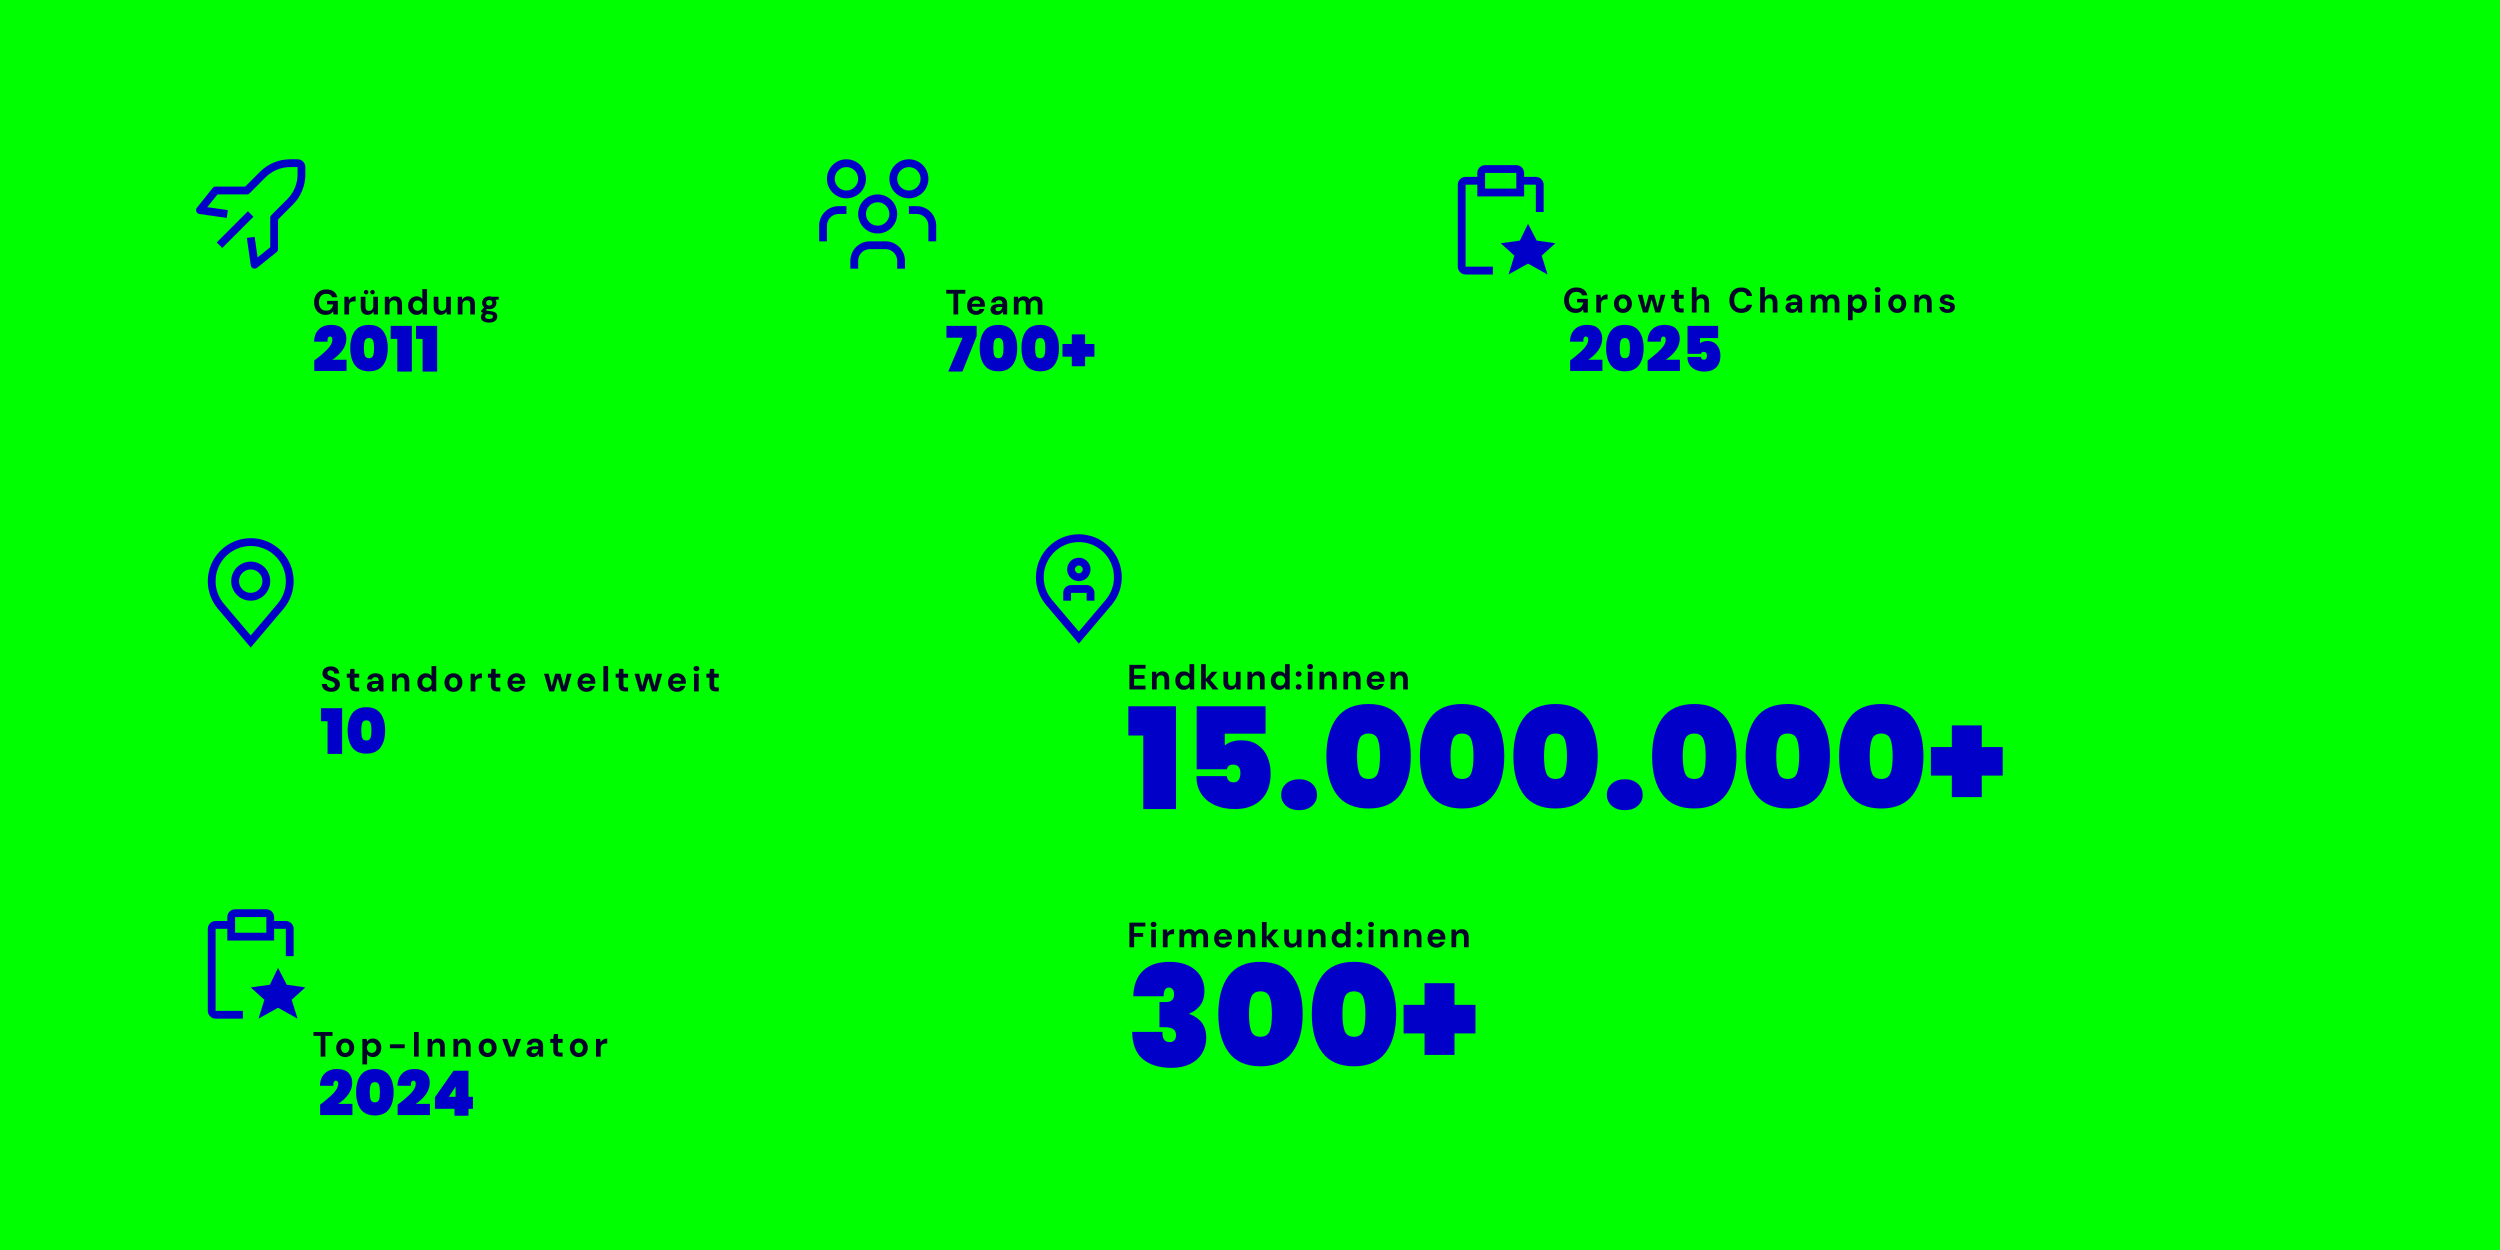 <?xml version="1.0" encoding="UTF-8"?>
<svg xmlns="http://www.w3.org/2000/svg" xmlns:xlink="http://www.w3.org/1999/xlink" width="1280px" height="640px" viewBox="0 0 1280 640" version="1.1">
  <title>Facts and Figures/Overall/bg-img-rect-landscape-overall</title>
  <g id="Facts-and-Figures" stroke="none" stroke-width="1" fill="none" fill-rule="evenodd">
    <g id="Facts-and-Figures/Overall/bg-img-rect-landscape-overall" transform="translate(-0.003, 0.004)">
      <polygon id="window" fill="#00FF00" points="0 640 1279.999 640 1279.999 0 0 0"></polygon>
      <g id="assets/icons/rocket" transform="translate(96.4, 77.543)" fill="#0000C8">
        <path d="M14.562,46.584 L30.541,30.589 L33.367,33.418 L17.388,49.412 L14.562,46.584 Z M33.967,60 C33.714,60.001 33.463,59.953 33.228,59.86 C32.561,59.594 32.088,58.991 31.989,58.28 L29.991,44.28 L33.987,43.72 L35.485,54.26 L41.959,49.04 L41.959,34 C41.956,33.468 42.164,32.957 42.538,32.58 L50.67,24.44 C54.055,21.075 55.954,16.495 55.945,11.72 L55.945,8 L52.229,8 C47.459,7.991 42.883,9.892 39.521,13.28 L31.389,21.42 C31.012,21.794 30.502,22.003 29.971,22 L14.945,22 L9.73,28.52 L20.26,30.02 L19.701,34.02 L5.714,32.02 C5.004,31.92 4.402,31.447 4.136,30.78 C3.867,30.108 3.982,29.343 4.436,28.78 L12.428,18.78 C12.801,18.295 13.375,18.008 13.986,18 L29.151,18 L36.684,10.44 C40.797,6.3 46.396,3.98 52.229,4 L55.945,4 C58.152,4 59.942,5.791 59.942,8 L59.942,11.72 C59.961,17.559 57.644,23.163 53.508,27.28 L45.955,34.82 L45.955,50 C45.952,50.609 45.673,51.183 45.196,51.56 L35.206,59.56 C34.854,59.842 34.417,59.997 33.967,60 Z" id="Fill"></path>
      </g>
      <g id="assets/icons/map" transform="translate(96.4, 271.543)" fill="#0000C8">
        <path d="M31.969,36 C26.451,36 21.979,31.523 21.979,26 C21.979,20.477 26.451,16 31.969,16 C37.486,16 41.959,20.477 41.959,26 C41.953,31.52 37.484,35.994 31.969,36 Z M31.969,20 C28.658,20 25.975,22.686 25.975,26 C25.975,29.314 28.658,32 31.969,32 C35.279,32 37.963,29.314 37.963,26 C37.959,22.688 35.278,20.004 31.969,20 L31.969,20 Z M31.969,60 L15.114,40.103 C15.019,39.988 14.419,39.2 14.419,39.2 C11.539,35.403 9.983,30.766 9.99,26 C9.99,13.85 19.83,4 31.969,4 C44.107,4 53.947,13.85 53.947,26 C53.954,30.764 52.4,35.4 49.522,39.195 L49.519,39.2 C49.519,39.2 48.92,39.988 48.83,40.094 L31.969,60 Z M17.608,36.79 C17.61,36.791 18.074,37.406 18.18,37.539 L31.969,53.816 L45.775,37.516 C45.863,37.405 46.331,36.786 46.332,36.784 C48.685,33.683 49.956,29.894 49.951,26 C49.951,16.059 41.9,8 31.969,8 C22.037,8 13.986,16.059 13.986,26 C13.982,29.896 15.254,33.687 17.608,36.79 Z" id="Fill"></path>
      </g>
      <g id="assets/icons/group" transform="translate(417.4, 77.543)" fill="#0000C8">
        <path d="M51.949,28 L47.953,28 L47.953,32 L51.949,32 C55.258,32.004 57.94,34.688 57.943,38 L57.943,46 L61.939,46 L61.939,38 C61.933,32.48 57.464,28.006 51.949,28 Z M47.953,8 C51.264,8 53.947,10.686 53.947,14 C53.947,17.314 51.264,20 47.953,20 C44.643,20 41.959,17.314 41.959,14 C41.959,10.686 44.643,8 47.953,8 M47.953,4 C42.436,4 37.963,8.477 37.963,14 C37.963,19.523 42.436,24 47.953,24 C53.471,24 57.943,19.523 57.943,14 C57.943,11.348 56.891,8.804 55.017,6.929 C53.144,5.054 50.603,4 47.953,4 L47.953,4 Z M45.955,60 L41.959,60 L41.959,56 C41.955,52.688 39.274,50.004 35.965,50 L27.973,50 C24.664,50.004 21.982,52.688 21.979,56 L21.979,60 L17.982,60 L17.982,56 C17.989,50.48 22.458,46.007 27.973,46 L35.965,46 C41.48,46.007 45.949,50.48 45.955,56 L45.955,60 Z M31.969,26 C35.279,26 37.963,28.686 37.963,32 C37.963,35.314 35.279,38 31.969,38 C28.658,38 25.975,35.314 25.975,32 C25.975,28.686 28.658,26 31.969,26 M31.969,22 C26.451,22 21.979,26.477 21.979,32 C21.979,37.523 26.451,42 31.969,42 C37.486,42 41.959,37.523 41.959,32 C41.959,29.348 40.906,26.804 39.033,24.929 C37.159,23.054 34.618,22 31.969,22 Z M15.984,28 L11.988,28 C6.474,28.007 2.005,32.48 1.998,38 L1.998,46 L5.994,46 L5.994,38 C5.998,34.688 8.679,32.004 11.988,32 L15.984,32 L15.984,28 Z M15.984,8 C19.295,8 21.979,10.686 21.979,14 C21.979,17.314 19.295,20 15.984,20 C12.674,20 9.99,17.314 9.99,14 C9.99,10.686 12.674,8 15.984,8 M15.984,4 C10.467,4 5.994,8.477 5.994,14 C5.994,19.523 10.467,24 15.984,24 C21.502,24 25.975,19.523 25.975,14 C25.975,11.348 24.922,8.804 23.049,6.929 C21.175,5.054 18.634,4 15.984,4 Z" id="Fill"></path>
      </g>
      <g id="assets/icons/customer" transform="translate(520.4, 269.543)" fill="#0000C8">
        <path d="M39.961,38 L35.965,38 L35.965,34 L27.973,34 L27.973,38 L23.977,38 L23.977,34 C23.979,31.792 25.767,30.002 27.973,30 L35.965,30 C38.171,30.002 39.959,31.792 39.961,34 L39.961,38 Z M31.969,28 C28.658,28 25.975,25.314 25.975,22 C25.975,18.686 28.658,16 31.969,16 C35.279,16 37.963,18.686 37.963,22 C37.959,25.312 35.278,27.996 31.969,28 L31.969,28 Z M31.969,20 C30.865,20 29.971,20.895 29.971,22 C29.971,23.105 30.865,24 31.969,24 C33.072,24 33.967,23.105 33.967,22 C33.966,20.896 33.072,20.001 31.969,20 L31.969,20 Z M31.969,60 L15.114,40.103 C15.019,39.988 14.419,39.2 14.419,39.2 C11.539,35.403 9.983,30.766 9.99,26 C9.99,13.85 19.83,4 31.969,4 C44.107,4 53.947,13.85 53.947,26 C53.954,30.764 52.4,35.4 49.522,39.195 L49.519,39.2 C49.519,39.2 48.92,39.988 48.83,40.094 L31.969,60 Z M17.608,36.79 C17.61,36.791 18.074,37.406 18.18,37.539 L31.969,53.816 L45.775,37.516 C45.863,37.405 46.331,36.786 46.332,36.784 C48.685,33.683 49.956,29.894 49.951,26 C49.951,16.059 41.9,8 31.969,8 C22.037,8 13.986,16.059 13.986,26 C13.982,29.896 15.254,33.687 17.608,36.79 Z" id="Fill"></path>
      </g>
      <g id="Fill" transform="translate(736.4, 80.543)">
        <rect id="_Transparent_Rectangle_" x="0" y="0" width="63.937" height="64"></rect>
        <path d="M45.955,34 L50.411,42.64 L59.941,44 L52.948,50.334 L55.945,60 L45.955,54.416 L35.965,60 L38.962,50.334 L31.969,44 L41.759,42.64 L45.955,34 Z M39.961,4 C42.165,4.006 43.951,5.794 43.957,8 L43.957,10 L49.951,10 C52.155,10.006 53.941,11.794 53.947,14 L53.947,28 L49.951,28 L49.951,14 L43.957,14 L43.957,20 L19.98,20 L19.98,14 L13.986,14 L13.986,56 L27.973,56 L27.973,60 L13.986,60 C11.782,59.994 9.997,58.206 9.99,56 L9.99,14 C9.997,11.794 11.782,10.006 13.986,10 L19.98,10 L19.98,8 C19.987,5.794 21.772,4.006 23.977,4 Z M39.961,8 L23.977,8 L23.977,16 L39.961,16 L39.961,8 Z" fill="#0000C8"></path>
      </g>
      <g id="Fill" transform="translate(96.4, 461.543)">
        <rect id="_Transparent_Rectangle_" x="0" y="0" width="63.937" height="64"></rect>
        <path d="M45.955,34 L50.411,42.64 L59.941,44 L52.948,50.334 L55.945,60 L45.955,54.416 L35.965,60 L38.962,50.334 L31.969,44 L41.759,42.64 L45.955,34 Z M39.961,4 C42.165,4.006 43.951,5.794 43.957,8 L43.957,10 L49.951,10 C52.155,10.006 53.941,11.794 53.947,14 L53.947,28 L49.951,28 L49.951,14 L43.957,14 L43.957,20 L19.98,20 L19.98,14 L13.986,14 L13.986,56 L27.973,56 L27.973,60 L13.986,60 C11.782,59.994 9.997,58.206 9.99,56 L9.99,14 C9.997,11.794 11.782,10.006 13.986,10 L19.98,10 L19.98,8 C19.987,5.794 21.772,4.006 23.977,4 Z M39.961,8 L23.977,8 L23.977,16 L39.961,16 L39.961,8 Z" fill="#0000C8"></path>
      </g>
      <g id="headlines/h1-copy-7" transform="translate(160.003, 160.237)" fill="#0000C8" fill-rule="nonzero">
        <path d="M0.896,24.336 C3.755,22.203 6.016,20.267 7.68,18.528 C9.344,16.789 10.176,15.163 10.176,13.648 C10.176,13.136 10.064,12.741 9.84,12.464 C9.616,12.187 9.323,12.048 8.96,12.048 C8.533,12.048 8.197,12.267 7.952,12.704 C7.707,13.141 7.616,13.808 7.68,14.704 L0.8,14.704 C0.864,12.72 1.296,11.088 2.096,9.808 C2.896,8.528 3.936,7.589 5.216,6.992 C6.496,6.395 7.904,6.096 9.44,6.096 C12.171,6.096 14.171,6.752 15.44,8.064 C16.709,9.376 17.344,11.056 17.344,13.104 C17.344,15.259 16.656,17.28 15.28,19.168 C13.904,21.056 12.181,22.651 10.112,23.952 L17.44,23.952 L17.44,29.68 L0.896,29.68 L0.896,24.336 Z" id="Path"></path>
        <path d="M19.336,17.968 C19.336,14.277 20.12,11.376 21.688,9.264 C23.256,7.152 25.672,6.096 28.936,6.096 C32.179,6.096 34.589,7.157 36.168,9.28 C37.747,11.403 38.536,14.299 38.536,17.968 C38.536,21.659 37.747,24.565 36.168,26.688 C34.589,28.811 32.179,29.872 28.936,29.872 C25.672,29.872 23.256,28.811 21.688,26.688 C20.12,24.565 19.336,21.659 19.336,17.968 Z M31.528,17.968 C31.528,16.261 31.357,14.976 31.016,14.112 C30.675,13.248 29.981,12.816 28.936,12.816 C27.869,12.816 27.165,13.248 26.824,14.112 C26.483,14.976 26.312,16.261 26.312,17.968 C26.312,19.696 26.483,20.992 26.824,21.856 C27.165,22.72 27.869,23.152 28.936,23.152 C29.981,23.152 30.675,22.72 31.016,21.856 C31.357,20.992 31.528,19.696 31.528,17.968 Z" id="Shape"></path>
        <polygon id="Path" points="40.016 13.264 40.016 6.608 50.864 6.608 50.864 30 43.408 30 43.408 13.264"></polygon>
        <polygon id="Path" points="52.984 13.264 52.984 6.608 63.832 6.608 63.832 30 56.376 30 56.376 13.264"></polygon>
      </g>
      <g id="headlines/h1-copy-8" transform="translate(577.003, 346.236)" fill="#0000C8" fill-rule="nonzero">
        <polygon id="Path" points="0.72 30.344 0.72 15.368 25.128 15.368 25.128 68 8.352 68 8.352 30.344"></polygon>
        <path d="M70.976,29.408 L50.096,29.408 L50.096,35.456 C51.008,34.64 52.196,33.992 53.66,33.512 C55.124,33.032 56.768,32.792 58.592,32.792 C61.856,32.792 64.616,33.56 66.872,35.096 C69.128,36.632 70.808,38.684 71.912,41.252 C73.016,43.82 73.568,46.664 73.568,49.784 C73.568,55.544 71.948,60.02 68.708,63.212 C65.468,66.404 61.016,68 55.352,68 C51.224,68 47.66,67.28 44.66,65.84 C41.66,64.4 39.38,62.408 37.82,59.864 C36.26,57.32 35.528,54.416 35.624,51.152 L51.176,51.152 C51.176,51.92 51.44,52.64 51.968,53.312 C52.496,53.984 53.36,54.32 54.56,54.32 C55.76,54.32 56.648,53.888 57.224,53.024 C57.8,52.16 58.088,50.984 58.088,49.496 C58.088,48.104 57.764,47.048 57.116,46.328 C56.468,45.608 55.544,45.248 54.344,45.248 C53.336,45.248 52.568,45.488 52.04,45.968 C51.512,46.448 51.248,47 51.248,47.624 L35.696,47.624 L35.696,15.368 L70.976,15.368 L70.976,29.408 Z" id="Path"></path>
        <path d="M88.168,68.576 C85.384,68.576 83.152,67.832 81.472,66.344 C79.792,64.856 78.952,62.984 78.952,60.728 C78.952,58.424 79.792,56.516 81.472,55.004 C83.152,53.492 85.384,52.736 88.168,52.736 C90.904,52.736 93.112,53.492 94.792,55.004 C96.472,56.516 97.312,58.424 97.312,60.728 C97.312,62.984 96.472,64.856 94.792,66.344 C93.112,67.832 90.904,68.576 88.168,68.576 Z" id="Path"></path>
        <path d="M102.12,40.928 C102.12,32.624 103.884,26.096 107.412,21.344 C110.94,16.592 116.376,14.216 123.72,14.216 C131.016,14.216 136.44,16.604 139.992,21.38 C143.544,26.156 145.32,32.672 145.32,40.928 C145.32,49.232 143.544,55.772 139.992,60.548 C136.44,65.324 131.016,67.712 123.72,67.712 C116.376,67.712 110.94,65.324 107.412,60.548 C103.884,55.772 102.12,49.232 102.12,40.928 Z M129.552,40.928 C129.552,37.088 129.168,34.196 128.4,32.252 C127.632,30.308 126.072,29.336 123.72,29.336 C121.32,29.336 119.736,30.308 118.968,32.252 C118.2,34.196 117.816,37.088 117.816,40.928 C117.816,44.816 118.2,47.732 118.968,49.676 C119.736,51.62 121.32,52.592 123.72,52.592 C126.072,52.592 127.632,51.62 128.4,49.676 C129.168,47.732 129.552,44.816 129.552,40.928 Z" id="Shape"></path>
        <path d="M149.984,40.928 C149.984,32.624 151.748,26.096 155.276,21.344 C158.804,16.592 164.24,14.216 171.584,14.216 C178.88,14.216 184.304,16.604 187.856,21.38 C191.408,26.156 193.184,32.672 193.184,40.928 C193.184,49.232 191.408,55.772 187.856,60.548 C184.304,65.324 178.88,67.712 171.584,67.712 C164.24,67.712 158.804,65.324 155.276,60.548 C151.748,55.772 149.984,49.232 149.984,40.928 Z M177.416,40.928 C177.416,37.088 177.032,34.196 176.264,32.252 C175.496,30.308 173.936,29.336 171.584,29.336 C169.184,29.336 167.6,30.308 166.832,32.252 C166.064,34.196 165.68,37.088 165.68,40.928 C165.68,44.816 166.064,47.732 166.832,49.676 C167.6,51.62 169.184,52.592 171.584,52.592 C173.936,52.592 175.496,51.62 176.264,49.676 C177.032,47.732 177.416,44.816 177.416,40.928 Z" id="Shape"></path>
        <path d="M197.848,40.928 C197.848,32.624 199.612,26.096 203.14,21.344 C206.668,16.592 212.104,14.216 219.448,14.216 C226.744,14.216 232.168,16.604 235.72,21.38 C239.272,26.156 241.048,32.672 241.048,40.928 C241.048,49.232 239.272,55.772 235.72,60.548 C232.168,65.324 226.744,67.712 219.448,67.712 C212.104,67.712 206.668,65.324 203.14,60.548 C199.612,55.772 197.848,49.232 197.848,40.928 Z M225.28,40.928 C225.28,37.088 224.896,34.196 224.128,32.252 C223.36,30.308 221.8,29.336 219.448,29.336 C217.048,29.336 215.464,30.308 214.696,32.252 C213.928,34.196 213.544,37.088 213.544,40.928 C213.544,44.816 213.928,47.732 214.696,49.676 C215.464,51.62 217.048,52.592 219.448,52.592 C221.8,52.592 223.36,51.62 224.128,49.676 C224.896,47.732 225.28,44.816 225.28,40.928 Z" id="Shape"></path>
        <path d="M254.928,68.576 C252.144,68.576 249.912,67.832 248.232,66.344 C246.552,64.856 245.712,62.984 245.712,60.728 C245.712,58.424 246.552,56.516 248.232,55.004 C249.912,53.492 252.144,52.736 254.928,52.736 C257.664,52.736 259.872,53.492 261.552,55.004 C263.232,56.516 264.072,58.424 264.072,60.728 C264.072,62.984 263.232,64.856 261.552,66.344 C259.872,67.832 257.664,68.576 254.928,68.576 Z" id="Path"></path>
        <path d="M268.88,40.928 C268.88,32.624 270.644,26.096 274.172,21.344 C277.7,16.592 283.136,14.216 290.48,14.216 C297.776,14.216 303.2,16.604 306.752,21.38 C310.304,26.156 312.08,32.672 312.08,40.928 C312.08,49.232 310.304,55.772 306.752,60.548 C303.2,65.324 297.776,67.712 290.48,67.712 C283.136,67.712 277.7,65.324 274.172,60.548 C270.644,55.772 268.88,49.232 268.88,40.928 Z M296.312,40.928 C296.312,37.088 295.928,34.196 295.16,32.252 C294.392,30.308 292.832,29.336 290.48,29.336 C288.08,29.336 286.496,30.308 285.728,32.252 C284.96,34.196 284.576,37.088 284.576,40.928 C284.576,44.816 284.96,47.732 285.728,49.676 C286.496,51.62 288.08,52.592 290.48,52.592 C292.832,52.592 294.392,51.62 295.16,49.676 C295.928,47.732 296.312,44.816 296.312,40.928 Z" id="Shape"></path>
        <path d="M316.744,40.928 C316.744,32.624 318.508,26.096 322.036,21.344 C325.564,16.592 331,14.216 338.344,14.216 C345.64,14.216 351.064,16.604 354.616,21.38 C358.168,26.156 359.944,32.672 359.944,40.928 C359.944,49.232 358.168,55.772 354.616,60.548 C351.064,65.324 345.64,67.712 338.344,67.712 C331,67.712 325.564,65.324 322.036,60.548 C318.508,55.772 316.744,49.232 316.744,40.928 Z M344.176,40.928 C344.176,37.088 343.792,34.196 343.024,32.252 C342.256,30.308 340.696,29.336 338.344,29.336 C335.944,29.336 334.36,30.308 333.592,32.252 C332.824,34.196 332.44,37.088 332.44,40.928 C332.44,44.816 332.824,47.732 333.592,49.676 C334.36,51.62 335.944,52.592 338.344,52.592 C340.696,52.592 342.256,51.62 343.024,49.676 C343.792,47.732 344.176,44.816 344.176,40.928 Z" id="Shape"></path>
        <path d="M364.608,40.928 C364.608,32.624 366.372,26.096 369.9,21.344 C373.428,16.592 378.864,14.216 386.208,14.216 C393.504,14.216 398.928,16.604 402.48,21.38 C406.032,26.156 407.808,32.672 407.808,40.928 C407.808,49.232 406.032,55.772 402.48,60.548 C398.928,65.324 393.504,67.712 386.208,67.712 C378.864,67.712 373.428,65.324 369.9,60.548 C366.372,55.772 364.608,49.232 364.608,40.928 Z M392.04,40.928 C392.04,37.088 391.656,34.196 390.888,32.252 C390.12,30.308 388.56,29.336 386.208,29.336 C383.808,29.336 382.224,30.308 381.456,32.252 C380.688,34.196 380.304,37.088 380.304,40.928 C380.304,44.816 380.688,47.732 381.456,49.676 C382.224,51.62 383.808,52.592 386.208,52.592 C388.56,52.592 390.12,51.62 390.888,49.676 C391.656,47.732 392.04,44.816 392.04,40.928 Z" id="Shape"></path>
        <polygon id="Path" points="448.4 50.864 437.672 50.864 437.672 61.88 422.336 61.88 422.336 50.864 411.608 50.864 411.608 36.248 422.336 36.248 422.336 25.16 437.672 25.16 437.672 36.248 448.4 36.248"></polygon>
      </g>
      <g id="headlines/h1-copy-21" transform="translate(164.003, 355.997)" fill="#0000C8" fill-rule="nonzero">
        <polygon id="Path" points="0.32 13.264 0.32 6.608 11.168 6.608 11.168 30 3.712 30 3.712 13.264"></polygon>
        <path d="M13.992,17.968 C13.992,14.277 14.776,11.376 16.344,9.264 C17.912,7.152 20.328,6.096 23.592,6.096 C26.835,6.096 29.245,7.157 30.824,9.28 C32.403,11.403 33.192,14.299 33.192,17.968 C33.192,21.659 32.403,24.565 30.824,26.688 C29.245,28.811 26.835,29.872 23.592,29.872 C20.328,29.872 17.912,28.811 16.344,26.688 C14.776,24.565 13.992,21.659 13.992,17.968 Z M26.184,17.968 C26.184,16.261 26.013,14.976 25.672,14.112 C25.331,13.248 24.637,12.816 23.592,12.816 C22.525,12.816 21.821,13.248 21.48,14.112 C21.139,14.976 20.968,16.261 20.968,17.968 C20.968,19.696 21.139,20.992 21.48,21.856 C21.821,22.72 22.525,23.152 23.592,23.152 C24.637,23.152 25.331,22.72 25.672,21.856 C26.013,20.992 26.184,19.696 26.184,17.968 Z" id="Shape"></path>
      </g>
      <g id="headlines/h1-underlined-copy-15" transform="translate(164.003, 330.997)" fill="#04042A" fill-rule="nonzero">
        <path d="M5.578,23.216 C4.668,23.216 3.855,23.059 3.139,22.744 C2.424,22.429 1.86,21.971 1.45,21.371 C1.039,20.771 0.823,20.047 0.802,19.199 L3.378,19.199 C3.392,19.578 3.488,19.917 3.667,20.215 C3.846,20.513 4.096,20.748 4.418,20.92 C4.74,21.092 5.123,21.178 5.567,21.178 C5.948,21.178 6.28,21.117 6.562,20.994 C6.845,20.872 7.065,20.696 7.222,20.467 C7.379,20.238 7.458,19.965 7.458,19.648 C7.458,19.293 7.37,18.995 7.195,18.753 C7.019,18.511 6.778,18.306 6.471,18.136 C6.164,17.966 5.811,17.812 5.412,17.674 C5.013,17.536 4.591,17.393 4.145,17.246 C3.147,16.919 2.388,16.486 1.867,15.948 C1.347,15.41 1.086,14.694 1.086,13.798 C1.086,13.044 1.268,12.398 1.632,11.861 C1.996,11.324 2.501,10.91 3.148,10.62 C3.794,10.329 4.533,10.184 5.363,10.184 C6.216,10.184 6.964,10.332 7.608,10.629 C8.251,10.925 8.76,11.347 9.135,11.893 C9.509,12.44 9.707,13.09 9.728,13.845 L7.121,13.845 C7.114,13.56 7.036,13.296 6.888,13.051 C6.739,12.806 6.533,12.608 6.269,12.457 C6.005,12.305 5.692,12.229 5.33,12.229 C5.015,12.217 4.729,12.266 4.474,12.375 C4.218,12.484 4.016,12.643 3.867,12.852 C3.719,13.06 3.644,13.321 3.644,13.633 C3.644,13.936 3.717,14.19 3.863,14.396 C4.009,14.603 4.215,14.779 4.482,14.924 C4.749,15.07 5.06,15.207 5.416,15.333 C5.772,15.459 6.16,15.591 6.581,15.729 C7.214,15.94 7.792,16.193 8.315,16.487 C8.839,16.781 9.256,17.163 9.568,17.633 C9.881,18.103 10.037,18.72 10.037,19.484 C10.037,20.148 9.865,20.762 9.523,21.328 C9.18,21.893 8.679,22.35 8.02,22.696 C7.361,23.043 6.547,23.216 5.578,23.216 Z" id="Path"></path>
        <path d="M18.259,23 C17.628,23 17.073,22.9 16.596,22.7 C16.119,22.501 15.75,22.17 15.487,21.708 C15.224,21.247 15.093,20.617 15.093,19.821 L15.093,15.964 L13.539,15.964 L13.539,13.937 L15.093,13.937 L15.364,11.456 L17.52,11.456 L17.52,13.937 L19.914,13.937 L19.914,15.964 L17.523,15.964 L17.523,19.842 C17.523,20.251 17.612,20.535 17.791,20.695 C17.97,20.854 18.277,20.934 18.712,20.934 L19.889,20.934 L19.889,23 L18.259,23 Z" id="Path"></path>
        <path d="M27.138,23.216 C26.388,23.216 25.767,23.093 25.274,22.847 C24.781,22.601 24.416,22.27 24.177,21.853 C23.938,21.436 23.818,20.978 23.818,20.48 C23.818,19.927 23.96,19.44 24.243,19.021 C24.526,18.602 24.955,18.273 25.529,18.035 C26.103,17.796 26.823,17.677 27.687,17.677 L29.919,17.677 C29.919,17.228 29.862,16.858 29.747,16.568 C29.631,16.277 29.447,16.059 29.194,15.914 C28.941,15.768 28.605,15.695 28.188,15.695 C27.733,15.695 27.346,15.795 27.027,15.994 C26.708,16.193 26.512,16.494 26.437,16.896 L24.076,16.896 C24.142,16.247 24.357,15.687 24.721,15.215 C25.085,14.742 25.568,14.375 26.171,14.114 C26.774,13.852 27.45,13.721 28.198,13.721 C29.055,13.721 29.794,13.863 30.415,14.148 C31.036,14.433 31.514,14.847 31.848,15.389 C32.182,15.932 32.349,16.594 32.349,17.377 L32.349,23 L30.303,23 L30.034,21.615 L30.034,21.615 C29.908,21.849 29.753,22.063 29.569,22.257 C29.385,22.451 29.174,22.62 28.935,22.765 C28.696,22.909 28.428,23.02 28.13,23.098 C27.832,23.177 27.501,23.216 27.138,23.216 Z M27.717,21.337 C28.029,21.337 28.307,21.281 28.553,21.168 C28.798,21.056 29.01,20.901 29.188,20.702 C29.366,20.504 29.508,20.275 29.614,20.016 C29.719,19.756 29.789,19.48 29.824,19.188 L29.824,19.164 L27.964,19.164 C27.598,19.164 27.298,19.211 27.063,19.304 C26.829,19.398 26.657,19.528 26.547,19.694 C26.438,19.861 26.383,20.053 26.383,20.271 C26.383,20.501 26.438,20.695 26.549,20.854 C26.659,21.013 26.814,21.133 27.015,21.215 C27.215,21.296 27.449,21.337 27.717,21.337 Z" id="Shape"></path>
        <path d="M36.741,23 L36.741,13.937 L38.88,13.937 L39.06,15.409 L39.06,15.409 C39.336,14.899 39.73,14.49 40.242,14.182 C40.754,13.875 41.366,13.721 42.078,13.721 C42.823,13.721 43.454,13.876 43.97,14.187 C44.486,14.498 44.881,14.953 45.155,15.553 C45.429,16.153 45.566,16.889 45.566,17.762 L45.566,23 L43.146,23 L43.146,17.987 C43.146,17.278 42.993,16.73 42.687,16.345 C42.38,15.959 41.908,15.766 41.271,15.766 C40.871,15.766 40.512,15.861 40.193,16.051 C39.874,16.241 39.624,16.513 39.443,16.868 C39.262,17.222 39.171,17.654 39.171,18.163 L39.171,23 L36.741,23 Z" id="Path"></path>
        <path d="M53.989,23.216 C53.164,23.216 52.425,23.011 51.772,22.602 C51.118,22.192 50.604,21.629 50.23,20.912 C49.856,20.195 49.669,19.384 49.669,18.477 C49.669,17.558 49.858,16.74 50.236,16.023 C50.613,15.306 51.134,14.743 51.798,14.334 C52.462,13.925 53.213,13.721 54.05,13.721 C54.699,13.721 55.268,13.841 55.758,14.08 C56.248,14.319 56.641,14.659 56.937,15.099 L56.937,10.04 L59.367,10.04 L59.367,23 L57.207,23 L56.938,21.752 L56.938,21.752 C56.755,22.014 56.529,22.256 56.263,22.479 C55.996,22.703 55.676,22.881 55.304,23.015 C54.932,23.149 54.494,23.216 53.989,23.216 Z M54.57,21.1 C55.05,21.1 55.473,20.988 55.838,20.764 C56.203,20.539 56.488,20.229 56.694,19.832 C56.899,19.436 57.001,18.98 57.001,18.465 C57.001,17.944 56.899,17.487 56.694,17.092 C56.488,16.697 56.203,16.389 55.837,16.168 C55.47,15.947 55.046,15.837 54.565,15.837 C54.104,15.837 53.688,15.948 53.318,16.169 C52.948,16.391 52.66,16.699 52.453,17.094 C52.246,17.489 52.143,17.942 52.143,18.455 C52.143,18.973 52.246,19.431 52.453,19.829 C52.66,20.227 52.948,20.538 53.317,20.763 C53.687,20.988 54.104,21.1 54.57,21.1 Z" id="Shape"></path>
        <path d="M68.146,23.216 C67.28,23.216 66.5,23.014 65.807,22.611 C65.114,22.208 64.568,21.649 64.168,20.934 C63.768,20.218 63.569,19.398 63.569,18.473 C63.569,17.535 63.77,16.709 64.172,15.994 C64.574,15.28 65.122,14.722 65.817,14.322 C66.512,13.921 67.292,13.721 68.159,13.721 C69.037,13.721 69.822,13.921 70.514,14.322 C71.205,14.722 71.751,15.279 72.15,15.992 C72.55,16.705 72.75,17.532 72.75,18.472 C72.75,19.402 72.549,20.223 72.147,20.936 C71.745,21.65 71.197,22.208 70.504,22.611 C69.811,23.014 69.025,23.216 68.146,23.216 Z M68.149,21.118 C68.549,21.118 68.908,21.019 69.225,20.822 C69.543,20.624 69.797,20.328 69.987,19.933 C70.178,19.538 70.273,19.05 70.273,18.468 C70.273,17.88 70.18,17.39 69.993,16.998 C69.805,16.605 69.553,16.311 69.236,16.114 C68.919,15.917 68.562,15.819 68.166,15.819 C67.778,15.819 67.423,15.917 67.102,16.114 C66.78,16.311 66.523,16.606 66.332,16.999 C66.141,17.392 66.045,17.883 66.045,18.471 C66.045,19.05 66.14,19.537 66.331,19.932 C66.522,20.328 66.776,20.624 67.093,20.822 C67.411,21.019 67.763,21.118 68.149,21.118 Z" id="Shape"></path>
        <path d="M76.956,23 L76.956,13.937 L79.116,13.937 L79.343,15.604 L79.343,15.604 C79.569,15.211 79.845,14.875 80.17,14.596 C80.496,14.317 80.873,14.101 81.302,13.949 C81.731,13.797 82.204,13.721 82.719,13.721 L82.719,16.286 L81.89,16.286 C81.529,16.286 81.195,16.327 80.888,16.409 C80.58,16.491 80.314,16.627 80.089,16.816 C79.864,17.005 79.69,17.262 79.569,17.588 C79.447,17.914 79.386,18.32 79.386,18.807 L79.386,23 L76.956,23 Z" id="Path"></path>
        <path d="M90.52,23 C89.889,23 89.335,22.9 88.858,22.7 C88.381,22.501 88.011,22.17 87.748,21.708 C87.486,21.247 87.354,20.617 87.354,19.821 L87.354,15.964 L85.8,15.964 L85.8,13.937 L87.354,13.937 L87.626,11.456 L89.781,11.456 L89.781,13.937 L92.175,13.937 L92.175,15.964 L89.784,15.964 L89.784,19.842 C89.784,20.251 89.874,20.535 90.052,20.695 C90.231,20.854 90.538,20.934 90.973,20.934 L92.15,20.934 L92.15,23 L90.52,23 Z" id="Path"></path>
        <path d="M100.461,23.216 C99.549,23.216 98.743,23.02 98.045,22.628 C97.347,22.236 96.801,21.689 96.409,20.988 C96.016,20.286 95.82,19.474 95.82,18.553 C95.82,17.607 96.014,16.772 96.401,16.047 C96.788,15.322 97.33,14.753 98.027,14.34 C98.725,13.927 99.537,13.721 100.465,13.721 C101.366,13.721 102.153,13.917 102.825,14.309 C103.497,14.701 104.02,15.233 104.394,15.907 C104.768,16.58 104.955,17.345 104.955,18.202 C104.955,18.322 104.953,18.456 104.949,18.602 C104.946,18.749 104.934,18.903 104.916,19.064 L97.555,19.064 L97.555,17.577 L102.497,17.577 C102.466,16.998 102.261,16.538 101.883,16.197 C101.505,15.855 101.034,15.685 100.472,15.685 C100.057,15.685 99.678,15.78 99.333,15.971 C98.988,16.163 98.716,16.449 98.515,16.829 C98.314,17.21 98.214,17.692 98.214,18.276 L98.214,18.801 C98.214,19.295 98.307,19.724 98.494,20.088 C98.681,20.453 98.943,20.735 99.279,20.933 C99.616,21.132 100.003,21.231 100.44,21.231 C100.893,21.231 101.264,21.137 101.554,20.949 C101.844,20.761 102.065,20.513 102.219,20.205 L104.694,20.205 C104.526,20.77 104.243,21.28 103.847,21.736 C103.451,22.191 102.966,22.552 102.392,22.817 C101.819,23.083 101.175,23.216 100.461,23.216 Z" id="Path"></path>
        <polygon id="Path" points="117.193 23 114.527 13.937 116.925 13.937 118.697 21.284 118.248 21.27 120.258 13.937 122.949 13.937 124.967 21.268 124.512 21.282 126.282 13.937 128.688 13.937 126.022 23 123.503 23 121.356 15.435 121.859 15.435 119.711 23"></polygon>
        <path d="M136.335,23.216 C135.422,23.216 134.617,23.02 133.919,22.628 C133.22,22.236 132.675,21.689 132.282,20.988 C131.89,20.286 131.694,19.474 131.694,18.553 C131.694,17.607 131.887,16.772 132.274,16.047 C132.662,15.322 133.204,14.753 133.901,14.34 C134.598,13.927 135.411,13.721 136.339,13.721 C137.24,13.721 138.026,13.917 138.698,14.309 C139.37,14.701 139.893,15.233 140.267,15.907 C140.641,16.58 140.828,17.345 140.828,18.202 C140.828,18.322 140.826,18.456 140.823,18.602 C140.819,18.749 140.808,18.903 140.789,19.064 L133.429,19.064 L133.429,17.577 L138.371,17.577 C138.339,16.998 138.135,16.538 137.757,16.197 C137.378,15.855 136.908,15.685 136.345,15.685 C135.931,15.685 135.551,15.78 135.207,15.971 C134.862,16.163 134.589,16.449 134.389,16.829 C134.188,17.21 134.088,17.692 134.088,18.276 L134.088,18.801 C134.088,19.295 134.181,19.724 134.368,20.088 C134.555,20.453 134.816,20.735 135.153,20.933 C135.489,21.132 135.876,21.231 136.314,21.231 C136.767,21.231 137.138,21.137 137.428,20.949 C137.717,20.761 137.939,20.513 138.093,20.205 L140.568,20.205 C140.399,20.77 140.117,21.28 139.721,21.736 C139.324,22.191 138.839,22.552 138.266,22.817 C137.692,23.083 137.049,23.216 136.335,23.216 Z" id="Path"></path>
        <polygon id="Path" points="144.935 23 144.935 10.04 147.365 10.04 147.365 23"></polygon>
        <path d="M155.941,23 C155.31,23 154.756,22.9 154.279,22.7 C153.802,22.501 153.432,22.17 153.169,21.708 C152.907,21.247 152.775,20.617 152.775,19.821 L152.775,15.964 L151.221,15.964 L151.221,13.937 L152.775,13.937 L153.047,11.456 L155.202,11.456 L155.202,13.937 L157.596,13.937 L157.596,15.964 L155.205,15.964 L155.205,19.842 C155.205,20.251 155.295,20.535 155.473,20.695 C155.652,20.854 155.959,20.934 156.394,20.934 L157.571,20.934 L157.571,23 L155.941,23 Z" id="Path"></path>
        <polygon id="Path" points="163.537 23 160.872 13.937 163.27 13.937 165.042 21.284 164.592 21.27 166.603 13.937 169.294 13.937 171.312 21.268 170.856 21.282 172.627 13.937 175.032 13.937 172.367 23 169.848 23 167.701 15.435 168.203 15.435 166.056 23"></polygon>
        <path d="M182.68,23.216 C181.767,23.216 180.962,23.02 180.263,22.628 C179.565,22.236 179.02,21.689 178.627,20.988 C178.235,20.286 178.038,19.474 178.038,18.553 C178.038,17.607 178.232,16.772 178.619,16.047 C179.006,15.322 179.549,14.753 180.246,14.34 C180.943,13.927 181.756,13.721 182.684,13.721 C183.585,13.721 184.371,13.917 185.043,14.309 C185.715,14.701 186.238,15.233 186.612,15.907 C186.986,16.58 187.173,17.345 187.173,18.202 C187.173,18.322 187.171,18.456 187.168,18.602 C187.164,18.749 187.153,18.903 187.134,19.064 L179.774,19.064 L179.774,17.577 L184.715,17.577 C184.684,16.998 184.479,16.538 184.101,16.197 C183.723,15.855 183.253,15.685 182.69,15.685 C182.276,15.685 181.896,15.78 181.551,15.971 C181.207,16.163 180.934,16.449 180.733,16.829 C180.533,17.21 180.432,17.692 180.432,18.276 L180.432,18.801 C180.432,19.295 180.526,19.724 180.713,20.088 C180.899,20.453 181.161,20.735 181.498,20.933 C181.834,21.132 182.221,21.231 182.658,21.231 C183.111,21.231 183.483,21.137 183.772,20.949 C184.062,20.761 184.284,20.513 184.438,20.205 L186.913,20.205 C186.744,20.77 186.462,21.28 186.065,21.736 C185.669,22.191 185.184,22.552 184.611,22.817 C184.037,23.083 183.393,23.216 182.68,23.216 Z" id="Path"></path>
        <path d="M191.342,23 L191.342,13.937 L193.772,13.937 L193.772,23 L191.342,23 Z M192.562,12.688 C192.122,12.688 191.762,12.557 191.483,12.296 C191.204,12.034 191.065,11.708 191.065,11.317 C191.065,10.918 191.204,10.591 191.483,10.334 C191.762,10.078 192.122,9.95 192.562,9.95 C193.005,9.95 193.367,10.078 193.648,10.334 C193.93,10.591 194.071,10.918 194.071,11.317 C194.071,11.708 193.93,12.034 193.648,12.296 C193.367,12.557 193.005,12.688 192.562,12.688 Z" id="Shape"></path>
        <path d="M202.409,23 C201.777,23 201.223,22.9 200.746,22.7 C200.269,22.501 199.9,22.17 199.637,21.708 C199.374,21.247 199.243,20.617 199.243,19.821 L199.243,15.964 L197.689,15.964 L197.689,13.937 L199.243,13.937 L199.514,11.456 L201.67,11.456 L201.67,13.937 L204.064,13.937 L204.064,15.964 L201.673,15.964 L201.673,19.842 C201.673,20.251 201.762,20.535 201.941,20.695 C202.12,20.854 202.427,20.934 202.862,20.934 L204.039,20.934 L204.039,23 L202.409,23 Z" id="Path"></path>
      </g>
      <g id="headlines/h1-copy-9" transform="translate(577.003, 478.236)" fill="#0000C8" fill-rule="nonzero">
        <path d="M3.24,31.856 C3.384,26.144 5.052,21.776 8.244,18.752 C11.436,15.728 15.96,14.216 21.816,14.216 C25.608,14.216 28.848,14.864 31.536,16.16 C34.224,17.456 36.252,19.208 37.62,21.416 C38.988,23.624 39.672,26.12 39.672,28.904 C39.672,32.264 38.88,34.892 37.296,36.788 C35.712,38.684 33.936,39.968 31.968,40.64 L31.968,40.928 C37.728,43.088 40.608,47.096 40.608,52.952 C40.608,56.024 39.888,58.736 38.448,61.088 C37.008,63.44 34.956,65.264 32.292,66.56 C29.628,67.856 26.472,68.504 22.824,68.504 C16.584,68.504 11.688,67.016 8.136,64.04 C4.584,61.064 2.76,56.408 2.664,50.072 L18.216,50.072 C18.12,51.8 18.372,53.108 18.972,53.996 C19.572,54.884 20.616,55.328 22.104,55.328 C22.968,55.328 23.688,55.004 24.264,54.356 C24.84,53.708 25.128,52.856 25.128,51.8 C25.128,50.456 24.684,49.436 23.796,48.74 C22.908,48.044 21.408,47.696 19.296,47.696 L16.632,47.696 L16.632,34.808 L19.224,34.808 C22.488,35 24.12,33.704 24.12,30.92 C24.12,29.72 23.868,28.832 23.364,28.256 C22.86,27.68 22.224,27.392 21.456,27.392 C19.68,27.392 18.792,28.88 18.792,31.856 L3.24,31.856 Z" id="Path"></path>
        <path d="M46.784,40.928 C46.784,32.624 48.548,26.096 52.076,21.344 C55.604,16.592 61.04,14.216 68.384,14.216 C75.68,14.216 81.104,16.604 84.656,21.38 C88.208,26.156 89.984,32.672 89.984,40.928 C89.984,49.232 88.208,55.772 84.656,60.548 C81.104,65.324 75.68,67.712 68.384,67.712 C61.04,67.712 55.604,65.324 52.076,60.548 C48.548,55.772 46.784,49.232 46.784,40.928 Z M74.216,40.928 C74.216,37.088 73.832,34.196 73.064,32.252 C72.296,30.308 70.736,29.336 68.384,29.336 C65.984,29.336 64.4,30.308 63.632,32.252 C62.864,34.196 62.48,37.088 62.48,40.928 C62.48,44.816 62.864,47.732 63.632,49.676 C64.4,51.62 65.984,52.592 68.384,52.592 C70.736,52.592 72.296,51.62 73.064,49.676 C73.832,47.732 74.216,44.816 74.216,40.928 Z" id="Shape"></path>
        <path d="M94.648,40.928 C94.648,32.624 96.412,26.096 99.94,21.344 C103.468,16.592 108.904,14.216 116.248,14.216 C123.544,14.216 128.968,16.604 132.52,21.38 C136.072,26.156 137.848,32.672 137.848,40.928 C137.848,49.232 136.072,55.772 132.52,60.548 C128.968,65.324 123.544,67.712 116.248,67.712 C108.904,67.712 103.468,65.324 99.94,60.548 C96.412,55.772 94.648,49.232 94.648,40.928 Z M122.08,40.928 C122.08,37.088 121.696,34.196 120.928,32.252 C120.16,30.308 118.6,29.336 116.248,29.336 C113.848,29.336 112.264,30.308 111.496,32.252 C110.728,34.196 110.344,37.088 110.344,40.928 C110.344,44.816 110.728,47.732 111.496,49.676 C112.264,51.62 113.848,52.592 116.248,52.592 C118.6,52.592 120.16,51.62 120.928,49.676 C121.696,47.732 122.08,44.816 122.08,40.928 Z" id="Shape"></path>
        <polygon id="Path" points="178.44 50.864 167.712 50.864 167.712 61.88 152.376 61.88 152.376 50.864 141.648 50.864 141.648 36.248 152.376 36.248 152.376 25.16 167.712 25.16 167.712 36.248 178.44 36.248"></polygon>
      </g>
      <g id="Gründung" transform="translate(160.003, 132.996)" fill="#04042A" fill-rule="nonzero">
        <path d="M6.759,28.216 C5.569,28.216 4.528,27.948 3.637,27.413 C2.745,26.877 2.053,26.127 1.56,25.162 C1.067,24.197 0.821,23.07 0.821,21.781 C0.821,20.49 1.075,19.349 1.583,18.358 C2.091,17.367 2.819,16.59 3.768,16.028 C4.717,15.465 5.846,15.184 7.156,15.184 C8.641,15.184 9.873,15.539 10.852,16.249 C11.83,16.958 12.462,17.944 12.748,19.205 L10.035,19.205 C9.852,18.646 9.517,18.209 9.031,17.896 C8.544,17.582 7.915,17.425 7.144,17.425 C6.325,17.425 5.628,17.602 5.053,17.956 C4.477,18.31 4.04,18.813 3.743,19.465 C3.446,20.117 3.297,20.893 3.297,21.792 C3.297,22.698 3.447,23.471 3.746,24.112 C4.045,24.752 4.473,25.238 5.03,25.568 C5.587,25.899 6.244,26.064 7.003,26.064 C8.108,26.064 8.944,25.765 9.512,25.166 C10.08,24.568 10.419,23.798 10.529,22.857 L7.431,22.857 L7.431,21.036 L12.974,21.036 L12.974,28 L10.733,28 L10.544,26.405 L10.544,26.405 C10.279,26.791 9.971,27.12 9.62,27.392 C9.268,27.664 8.859,27.869 8.391,28.008 C7.922,28.147 7.378,28.216 6.759,28.216 Z" id="Path"></path>
        <path d="M16.312,28 L16.312,18.937 L18.472,18.937 L18.698,20.604 L18.698,20.604 C18.925,20.211 19.2,19.875 19.526,19.596 C19.851,19.317 20.228,19.101 20.658,18.949 C21.087,18.797 21.559,18.721 22.075,18.721 L22.075,21.286 L21.245,21.286 C20.884,21.286 20.55,21.327 20.243,21.409 C19.936,21.491 19.67,21.627 19.445,21.816 C19.219,22.005 19.046,22.262 18.924,22.588 C18.803,22.914 18.742,23.32 18.742,23.807 L18.742,28 L16.312,28 Z" id="Path"></path>
        <path d="M28.181,28.216 C27.449,28.216 26.822,28.063 26.3,27.757 C25.778,27.451 25.379,27.001 25.103,26.407 C24.827,25.813 24.689,25.078 24.689,24.202 L24.689,18.928 L27.119,18.928 L27.119,23.95 C27.119,24.682 27.272,25.234 27.578,25.606 C27.884,25.978 28.355,26.164 28.991,26.164 C29.399,26.164 29.759,26.071 30.071,25.885 C30.383,25.699 30.632,25.429 30.818,25.075 C31.004,24.721 31.097,24.286 31.097,23.77 L31.097,18.928 L33.509,18.928 L33.509,28 L31.385,28 L31.187,26.524 L31.187,26.524 C30.923,27.04 30.533,27.451 30.017,27.757 C29.501,28.063 28.889,28.216 28.181,28.216 Z M27.425,17.74 C27.113,17.74 26.846,17.632 26.624,17.416 C26.402,17.2 26.291,16.93 26.291,16.606 C26.291,16.282 26.402,16.009 26.624,15.787 C26.846,15.565 27.113,15.454 27.425,15.454 C27.761,15.454 28.04,15.565 28.262,15.787 C28.484,16.009 28.595,16.282 28.595,16.606 C28.595,16.93 28.484,17.2 28.262,17.416 C28.04,17.632 27.761,17.74 27.425,17.74 Z M30.737,17.74 C30.413,17.74 30.14,17.632 29.918,17.416 C29.696,17.2 29.585,16.93 29.585,16.606 C29.585,16.282 29.696,16.009 29.918,15.787 C30.14,15.565 30.413,15.454 30.737,15.454 C31.061,15.454 31.334,15.565 31.556,15.787 C31.778,16.009 31.889,16.282 31.889,16.606 C31.889,16.93 31.778,17.2 31.556,17.416 C31.334,17.632 31.061,17.74 30.737,17.74 Z" id="Shape"></path>
        <path d="M37.019,28 L37.019,18.937 L39.157,18.937 L39.337,20.409 L39.337,20.409 C39.613,19.898 40.007,19.49 40.519,19.182 C41.031,18.875 41.643,18.721 42.355,18.721 C43.101,18.721 43.731,18.876 44.247,19.187 C44.763,19.498 45.158,19.953 45.432,20.553 C45.706,21.153 45.843,21.889 45.843,22.762 L45.843,28 L43.424,28 L43.424,22.987 C43.424,22.278 43.27,21.73 42.964,21.345 C42.658,20.959 42.186,20.766 41.549,20.766 C41.149,20.766 40.789,20.861 40.47,21.051 C40.152,21.241 39.902,21.513 39.72,21.868 C39.539,22.222 39.449,22.654 39.449,23.163 L39.449,28 L37.019,28 Z" id="Path"></path>
        <path d="M53.273,28.216 C52.449,28.216 51.71,28.011 51.057,27.602 C50.403,27.192 49.889,26.629 49.515,25.912 C49.141,25.195 48.954,24.384 48.954,23.477 C48.954,22.558 49.143,21.74 49.52,21.023 C49.898,20.306 50.419,19.743 51.083,19.334 C51.747,18.925 52.497,18.721 53.335,18.721 C53.984,18.721 54.553,18.841 55.043,19.08 C55.532,19.319 55.925,19.659 56.221,20.099 L56.221,15.04 L58.651,15.04 L58.651,28 L56.492,28 L56.223,26.752 L56.223,26.752 C56.04,27.014 55.814,27.256 55.547,27.479 C55.28,27.703 54.961,27.881 54.589,28.015 C54.217,28.149 53.779,28.216 53.273,28.216 Z M53.854,26.1 C54.335,26.1 54.758,25.988 55.123,25.764 C55.488,25.539 55.773,25.229 55.978,24.832 C56.184,24.436 56.286,23.98 56.286,23.465 C56.286,22.944 56.184,22.487 55.978,22.092 C55.773,21.697 55.488,21.389 55.121,21.168 C54.755,20.947 54.331,20.837 53.849,20.837 C53.389,20.837 52.973,20.948 52.603,21.169 C52.233,21.391 51.945,21.699 51.738,22.094 C51.531,22.489 51.428,22.942 51.428,23.455 C51.428,23.973 51.531,24.431 51.738,24.829 C51.944,25.227 52.232,25.538 52.602,25.763 C52.972,25.988 53.389,26.1 53.854,26.1 Z" id="Shape"></path>
        <path d="M65.535,28.216 C64.799,28.216 64.17,28.064 63.649,27.76 C63.127,27.456 62.73,27.005 62.457,26.407 C62.184,25.808 62.048,25.072 62.048,24.199 L62.048,18.937 L64.467,18.937 L64.467,23.951 C64.467,24.678 64.62,25.23 64.927,25.606 C65.233,25.983 65.704,26.171 66.339,26.171 C66.744,26.171 67.105,26.077 67.422,25.89 C67.738,25.702 67.987,25.432 68.169,25.077 C68.35,24.723 68.44,24.29 68.44,23.778 L68.44,18.937 L70.87,18.937 L70.87,28 L68.732,28 L68.547,26.526 L68.547,26.526 C68.275,27.038 67.883,27.447 67.371,27.755 C66.859,28.062 66.247,28.216 65.535,28.216 Z" id="Path"></path>
        <path d="M74.371,28 L74.371,18.937 L76.509,18.937 L76.689,20.409 L76.689,20.409 C76.966,19.898 77.36,19.49 77.871,19.182 C78.383,18.875 78.995,18.721 79.707,18.721 C80.453,18.721 81.083,18.876 81.599,19.187 C82.115,19.498 82.51,19.953 82.784,20.553 C83.058,21.153 83.195,21.889 83.195,22.762 L83.195,28 L80.776,28 L80.776,22.987 C80.776,22.278 80.622,21.73 80.316,21.345 C80.01,20.959 79.538,20.766 78.901,20.766 C78.501,20.766 78.141,20.861 77.823,21.051 C77.504,21.241 77.254,21.513 77.073,21.868 C76.891,22.222 76.801,22.654 76.801,23.163 L76.801,28 L74.371,28 Z" id="Path"></path>
        <path d="M90.495,32.176 C89.629,32.176 88.874,32.071 88.228,31.861 C87.582,31.651 87.082,31.334 86.729,30.909 C86.376,30.484 86.199,29.957 86.199,29.328 C86.199,28.907 86.307,28.51 86.523,28.137 C86.739,27.764 87.055,27.426 87.471,27.121 C87.887,26.817 88.402,26.555 89.016,26.336 L89.944,27.539 C89.391,27.719 88.993,27.944 88.749,28.214 C88.505,28.485 88.382,28.774 88.382,29.081 C88.382,29.361 88.475,29.595 88.661,29.782 C88.846,29.97 89.097,30.11 89.414,30.203 C89.731,30.296 90.087,30.343 90.481,30.343 C90.864,30.343 91.199,30.295 91.485,30.198 C91.77,30.101 91.994,29.96 92.154,29.776 C92.315,29.592 92.395,29.373 92.395,29.12 C92.395,28.789 92.281,28.522 92.053,28.321 C91.826,28.12 91.37,27.995 90.687,27.947 C90.07,27.899 89.524,27.83 89.049,27.739 C88.574,27.648 88.158,27.54 87.803,27.416 C87.447,27.291 87.144,27.152 86.895,26.997 C86.645,26.842 86.443,26.687 86.289,26.531 L86.289,26.117 L88.219,24.043 L89.955,24.595 L87.687,26.836 L88.385,25.636 C88.51,25.718 88.636,25.792 88.764,25.857 C88.892,25.923 89.053,25.981 89.246,26.033 C89.439,26.085 89.69,26.134 89.999,26.181 C90.308,26.227 90.704,26.272 91.185,26.315 C91.979,26.384 92.63,26.53 93.136,26.755 C93.643,26.979 94.017,27.283 94.257,27.666 C94.497,28.049 94.617,28.516 94.617,29.066 C94.617,29.6 94.471,30.103 94.177,30.576 C93.884,31.049 93.433,31.434 92.825,31.731 C92.217,32.028 91.44,32.176 90.495,32.176 Z M90.508,25.325 C89.749,25.325 89.096,25.177 88.549,24.881 C88.002,24.586 87.582,24.189 87.288,23.691 C86.995,23.193 86.848,22.637 86.848,22.023 C86.848,21.409 86.995,20.854 87.289,20.358 C87.583,19.863 88.004,19.466 88.551,19.168 C89.098,18.87 89.751,18.721 90.508,18.721 C91.272,18.721 91.927,18.87 92.472,19.168 C93.018,19.466 93.435,19.863 93.725,20.358 C94.014,20.854 94.158,21.409 94.158,22.023 C94.158,22.637 94.014,23.193 93.725,23.691 C93.435,24.189 93.018,24.586 92.472,24.881 C91.927,25.177 91.272,25.325 90.508,25.325 Z M90.508,23.471 C90.972,23.471 91.348,23.349 91.636,23.104 C91.923,22.86 92.067,22.503 92.067,22.033 C92.067,21.566 91.923,21.211 91.636,20.968 C91.348,20.725 90.972,20.603 90.508,20.603 C90.045,20.603 89.666,20.725 89.371,20.968 C89.077,21.211 88.93,21.566 88.93,22.033 C88.93,22.503 89.076,22.86 89.369,23.104 C89.662,23.349 90.042,23.471 90.508,23.471 Z M92.006,20.648 L91.608,18.937 L95.348,18.937 L95.348,20.377 L92.006,20.648 Z" id="Shape"></path>
      </g>
      <g id="Endkund:innen" transform="translate(577.003, 324.997)" fill="#04042A" fill-rule="nonzero">
        <polygon id="Path" points="1.238 28 1.238 15.4 9.527 15.4 9.527 17.359 3.667 17.359 3.667 20.654 8.987 20.654 8.987 22.553 3.667 22.553 3.667 26.041 9.527 26.041 9.527 28"></polygon>
        <path d="M12.809,28 L12.809,18.937 L14.947,18.937 L15.128,20.409 L15.128,20.409 C15.404,19.898 15.798,19.49 16.31,19.182 C16.821,18.875 17.433,18.721 18.145,18.721 C18.891,18.721 19.522,18.876 20.038,19.187 C20.554,19.498 20.949,19.953 21.223,20.553 C21.497,21.153 21.634,21.889 21.634,22.762 L21.634,28 L19.214,28 L19.214,22.987 C19.214,22.278 19.061,21.73 18.754,21.345 C18.448,20.959 17.976,20.766 17.339,20.766 C16.939,20.766 16.58,20.861 16.261,21.051 C15.942,21.241 15.692,21.513 15.511,21.868 C15.33,22.222 15.239,22.654 15.239,23.163 L15.239,28 L12.809,28 Z" id="Path"></path>
        <path d="M29.064,28.216 C28.24,28.216 27.501,28.011 26.847,27.602 C26.194,27.192 25.68,26.629 25.306,25.912 C24.931,25.195 24.744,24.384 24.744,23.477 C24.744,22.558 24.933,21.74 25.311,21.023 C25.688,20.306 26.209,19.743 26.873,19.334 C27.537,18.925 28.288,18.721 29.125,18.721 C29.774,18.721 30.343,18.841 30.833,19.08 C31.323,19.319 31.716,19.659 32.012,20.099 L32.012,15.04 L34.442,15.04 L34.442,28 L32.282,28 L32.014,26.752 L32.014,26.752 C31.83,27.014 31.605,27.256 31.338,27.479 C31.071,27.703 30.751,27.881 30.38,28.015 C30.008,28.149 29.569,28.216 29.064,28.216 Z M29.645,26.1 C30.125,26.1 30.548,25.988 30.913,25.764 C31.279,25.539 31.564,25.229 31.769,24.832 C31.974,24.436 32.077,23.98 32.077,23.465 C32.077,22.944 31.974,22.487 31.769,22.092 C31.564,21.697 31.278,21.389 30.912,21.168 C30.546,20.947 30.122,20.837 29.64,20.837 C29.179,20.837 28.764,20.948 28.394,21.169 C28.024,21.391 27.735,21.699 27.528,22.094 C27.322,22.489 27.218,22.942 27.218,23.455 C27.218,23.973 27.322,24.431 27.528,24.829 C27.735,25.227 28.023,25.538 28.393,25.763 C28.762,25.988 29.18,26.1 29.645,26.1 Z" id="Shape"></path>
        <path d="M43.887,28 L40.012,23.037 L43.476,18.937 L46.354,18.937 L41.868,24.051 L41.867,22.127 L46.908,28 L43.887,28 Z M37.939,28 L37.939,15.04 L40.369,15.04 L40.369,28 L37.939,28 Z" id="Shape"></path>
        <path d="M52.859,28.216 C52.123,28.216 51.494,28.064 50.973,27.76 C50.451,27.456 50.054,27.005 49.781,26.407 C49.508,25.808 49.372,25.072 49.372,24.199 L49.372,18.937 L51.791,18.937 L51.791,23.951 C51.791,24.678 51.944,25.23 52.251,25.606 C52.557,25.983 53.028,26.171 53.663,26.171 C54.069,26.171 54.429,26.077 54.746,25.89 C55.062,25.702 55.311,25.432 55.493,25.077 C55.674,24.723 55.764,24.29 55.764,23.778 L55.764,18.937 L58.194,18.937 L58.194,28 L56.056,28 L55.871,26.526 L55.871,26.526 C55.599,27.038 55.207,27.447 54.695,27.755 C54.183,28.062 53.571,28.216 52.859,28.216 Z" id="Path"></path>
        <path d="M61.695,28 L61.695,18.937 L63.833,18.937 L64.013,20.409 L64.013,20.409 C64.29,19.898 64.684,19.49 65.195,19.182 C65.707,18.875 66.319,18.721 67.031,18.721 C67.777,18.721 68.407,18.876 68.923,19.187 C69.439,19.498 69.834,19.953 70.108,20.553 C70.382,21.153 70.519,21.889 70.519,22.762 L70.519,28 L68.1,28 L68.1,22.987 C68.1,22.278 67.946,21.73 67.64,21.345 C67.334,20.959 66.862,20.766 66.225,20.766 C65.825,20.766 65.465,20.861 65.147,21.051 C64.828,21.241 64.578,21.513 64.397,21.868 C64.215,22.222 64.125,22.654 64.125,23.163 L64.125,28 L61.695,28 Z" id="Path"></path>
        <path d="M77.949,28.216 C77.125,28.216 76.386,28.011 75.733,27.602 C75.079,27.192 74.565,26.629 74.191,25.912 C73.817,25.195 73.63,24.384 73.63,23.477 C73.63,22.558 73.819,21.74 74.196,21.023 C74.574,20.306 75.095,19.743 75.759,19.334 C76.423,18.925 77.174,18.721 78.011,18.721 C78.66,18.721 79.229,18.841 79.719,19.08 C80.209,19.319 80.601,19.659 80.898,20.099 L80.898,15.04 L83.328,15.04 L83.328,28 L81.168,28 L80.899,26.752 L80.899,26.752 C80.716,27.014 80.49,27.256 80.224,27.479 C79.957,27.703 79.637,27.881 79.265,28.015 C78.893,28.149 78.455,28.216 77.949,28.216 Z M78.531,26.1 C79.011,26.1 79.434,25.988 79.799,25.764 C80.164,25.539 80.449,25.229 80.655,24.832 C80.86,24.436 80.962,23.98 80.962,23.465 C80.962,22.944 80.86,22.487 80.655,22.092 C80.449,21.697 80.164,21.389 79.798,21.168 C79.431,20.947 79.007,20.837 78.525,20.837 C78.065,20.837 77.649,20.948 77.279,21.169 C76.909,21.391 76.621,21.699 76.414,22.094 C76.207,22.489 76.104,22.942 76.104,23.455 C76.104,23.973 76.207,24.431 76.414,24.829 C76.62,25.227 76.909,25.538 77.278,25.763 C77.648,25.988 78.065,26.1 78.531,26.1 Z" id="Shape"></path>
        <path d="M87.924,28.09 C87.468,28.09 87.102,27.955 86.826,27.685 C86.55,27.415 86.412,27.082 86.412,26.686 C86.412,26.29 86.55,25.957 86.826,25.687 C87.102,25.417 87.468,25.282 87.924,25.282 C88.356,25.282 88.71,25.417 88.986,25.687 C89.262,25.957 89.4,26.29 89.4,26.686 C89.4,27.082 89.262,27.415 88.986,27.685 C88.71,27.955 88.356,28.09 87.924,28.09 Z M87.924,21.502 C87.468,21.502 87.102,21.367 86.826,21.097 C86.55,20.827 86.412,20.494 86.412,20.098 C86.412,19.702 86.55,19.369 86.826,19.099 C87.102,18.829 87.468,18.694 87.924,18.694 C88.356,18.694 88.71,18.829 88.986,19.099 C89.262,19.369 89.4,19.702 89.4,20.098 C89.4,20.494 89.262,20.827 88.986,21.097 C88.71,21.367 88.356,21.502 87.924,21.502 Z" id="Shape"></path>
        <path d="M92.591,28 L92.591,18.937 L95.021,18.937 L95.021,28 L92.591,28 Z M93.812,17.688 C93.371,17.688 93.011,17.557 92.732,17.296 C92.453,17.034 92.314,16.708 92.314,16.317 C92.314,15.918 92.453,15.591 92.732,15.334 C93.011,15.078 93.371,14.95 93.812,14.95 C94.254,14.95 94.616,15.078 94.898,15.334 C95.179,15.591 95.32,15.918 95.32,16.317 C95.32,16.708 95.179,17.034 94.898,17.296 C94.616,17.557 94.254,17.688 93.812,17.688 Z" id="Shape"></path>
        <path d="M98.579,28 L98.579,18.937 L100.718,18.937 L100.898,20.409 L100.898,20.409 C101.174,19.898 101.568,19.49 102.08,19.182 C102.592,18.875 103.204,18.721 103.916,18.721 C104.661,18.721 105.292,18.876 105.808,19.187 C106.324,19.498 106.719,19.953 106.993,20.553 C107.267,21.153 107.404,21.889 107.404,22.762 L107.404,28 L104.984,28 L104.984,22.987 C104.984,22.278 104.831,21.73 104.525,21.345 C104.218,20.959 103.747,20.766 103.109,20.766 C102.709,20.766 102.35,20.861 102.031,21.051 C101.712,21.241 101.462,21.513 101.281,21.868 C101.1,22.222 101.009,22.654 101.009,23.163 L101.009,28 L98.579,28 Z" id="Path"></path>
        <path d="M110.803,28 L110.803,18.937 L112.941,18.937 L113.122,20.409 L113.122,20.409 C113.398,19.898 113.792,19.49 114.303,19.182 C114.815,18.875 115.427,18.721 116.139,18.721 C116.885,18.721 117.516,18.876 118.032,19.187 C118.548,19.498 118.943,19.953 119.217,20.553 C119.49,21.153 119.627,21.889 119.627,22.762 L119.627,28 L117.208,28 L117.208,22.987 C117.208,22.278 117.055,21.73 116.748,21.345 C116.442,20.959 115.97,20.766 115.333,20.766 C114.933,20.766 114.573,20.861 114.255,21.051 C113.936,21.241 113.686,21.513 113.505,21.868 C113.324,22.222 113.233,22.654 113.233,23.163 L113.233,28 L110.803,28 Z" id="Path"></path>
        <path d="M127.379,28.216 C126.467,28.216 125.662,28.02 124.963,27.628 C124.265,27.236 123.72,26.689 123.327,25.988 C122.934,25.286 122.738,24.474 122.738,23.553 C122.738,22.607 122.932,21.772 123.319,21.047 C123.706,20.322 124.248,19.753 124.946,19.34 C125.643,18.927 126.456,18.721 127.384,18.721 C128.285,18.721 129.071,18.917 129.743,19.309 C130.415,19.701 130.938,20.233 131.312,20.907 C131.686,21.58 131.873,22.345 131.873,23.202 C131.873,23.322 131.871,23.456 131.868,23.602 C131.864,23.749 131.853,23.903 131.834,24.064 L124.473,24.064 L124.473,22.577 L129.415,22.577 C129.384,21.998 129.179,21.538 128.801,21.197 C128.423,20.855 127.953,20.685 127.39,20.685 C126.975,20.685 126.596,20.78 126.251,20.971 C125.907,21.163 125.634,21.449 125.433,21.829 C125.233,22.21 125.132,22.692 125.132,23.276 L125.132,23.801 C125.132,24.295 125.226,24.724 125.412,25.088 C125.599,25.453 125.861,25.735 126.198,25.933 C126.534,26.132 126.921,26.231 127.358,26.231 C127.811,26.231 128.183,26.137 128.472,25.949 C128.762,25.761 128.984,25.513 129.137,25.205 L131.613,25.205 C131.444,25.77 131.161,26.28 130.765,26.736 C130.369,27.191 129.884,27.552 129.31,27.817 C128.737,28.083 128.093,28.216 127.379,28.216 Z" id="Path"></path>
        <path d="M134.987,28 L134.987,18.937 L137.125,18.937 L137.305,20.409 L137.305,20.409 C137.581,19.898 137.975,19.49 138.487,19.182 C138.999,18.875 139.611,18.721 140.323,18.721 C141.069,18.721 141.699,18.876 142.215,19.187 C142.731,19.498 143.126,19.953 143.4,20.553 C143.674,21.153 143.811,21.889 143.811,22.762 L143.811,28 L141.392,28 L141.392,22.987 C141.392,22.278 141.238,21.73 140.932,21.345 C140.626,20.959 140.154,20.766 139.517,20.766 C139.117,20.766 138.757,20.861 138.438,21.051 C138.12,21.241 137.87,21.513 137.688,21.868 C137.507,22.222 137.417,22.654 137.417,23.163 L137.417,28 L134.987,28 Z" id="Path"></path>
      </g>
      <g id="Firmenkund:innen" transform="translate(577.003, 456.997)" fill="#04042A" fill-rule="nonzero">
        <polygon id="Path" points="1.238 28 1.238 15.4 9.444 15.4 9.444 17.359 3.667 17.359 3.667 20.732 8.304 20.732 8.304 22.642 3.667 22.642 3.667 28"></polygon>
        <path d="M12.39,28 L12.39,18.937 L14.82,18.937 L14.82,28 L12.39,28 Z M13.61,17.688 C13.169,17.688 12.809,17.557 12.531,17.296 C12.252,17.034 12.112,16.708 12.112,16.317 C12.112,15.918 12.252,15.591 12.531,15.334 C12.809,15.078 13.169,14.95 13.61,14.95 C14.053,14.95 14.415,15.078 14.696,15.334 C14.977,15.591 15.118,15.918 15.118,16.317 C15.118,16.708 14.977,17.034 14.696,17.296 C14.415,17.557 14.053,17.688 13.61,17.688 Z" id="Shape"></path>
        <path d="M18.378,28 L18.378,18.937 L20.537,18.937 L20.764,20.604 L20.764,20.604 C20.99,20.211 21.266,19.875 21.591,19.596 C21.917,19.317 22.294,19.101 22.723,18.949 C23.152,18.797 23.625,18.721 24.14,18.721 L24.14,21.286 L23.311,21.286 C22.95,21.286 22.616,21.327 22.309,21.409 C22.002,21.491 21.735,21.627 21.51,21.816 C21.285,22.005 21.112,22.262 20.99,22.588 C20.869,22.914 20.808,23.32 20.808,23.807 L20.808,28 L18.378,28 Z" id="Path"></path>
        <path d="M26.863,28 L26.863,18.937 L29.001,18.937 L29.198,20.135 L29.198,20.135 C29.486,19.701 29.867,19.356 30.342,19.102 C30.817,18.848 31.363,18.721 31.98,18.721 C32.429,18.721 32.835,18.779 33.199,18.894 C33.563,19.01 33.884,19.183 34.163,19.413 C34.442,19.644 34.672,19.931 34.855,20.275 L34.855,20.275 C35.195,19.79 35.635,19.409 36.175,19.134 C36.716,18.859 37.304,18.721 37.94,18.721 C38.726,18.721 39.384,18.877 39.914,19.19 C40.445,19.502 40.845,19.96 41.115,20.563 C41.386,21.166 41.521,21.902 41.521,22.772 L41.521,28 L39.109,28 L39.109,22.997 C39.109,22.281 38.966,21.73 38.681,21.344 C38.395,20.959 37.96,20.766 37.375,20.766 C36.986,20.766 36.643,20.862 36.346,21.053 C36.049,21.245 35.818,21.52 35.653,21.877 C35.489,22.234 35.407,22.667 35.407,23.176 L35.407,28 L32.987,28 L32.987,22.997 C32.987,22.281 32.844,21.73 32.557,21.344 C32.271,20.959 31.825,20.766 31.219,20.766 C30.849,20.766 30.517,20.862 30.225,21.053 C29.934,21.245 29.705,21.519 29.54,21.877 C29.375,22.234 29.293,22.667 29.293,23.176 L29.293,28 L26.863,28 Z" id="Path"></path>
        <path d="M49.273,28.216 C48.36,28.216 47.555,28.02 46.857,27.628 C46.158,27.236 45.613,26.689 45.22,25.988 C44.828,25.286 44.632,24.474 44.632,23.553 C44.632,22.607 44.825,21.772 45.212,21.047 C45.599,20.322 46.142,19.753 46.839,19.34 C47.536,18.927 48.349,18.721 49.277,18.721 C50.178,18.721 50.964,18.917 51.636,19.309 C52.308,19.701 52.831,20.233 53.205,20.907 C53.579,21.58 53.766,22.345 53.766,23.202 C53.766,23.322 53.764,23.456 53.761,23.602 C53.757,23.749 53.746,23.903 53.727,24.064 L46.367,24.064 L46.367,22.577 L51.309,22.577 C51.277,21.998 51.073,21.538 50.695,21.197 C50.316,20.855 49.846,20.685 49.283,20.685 C48.869,20.685 48.489,20.78 48.145,20.971 C47.8,21.163 47.527,21.449 47.327,21.829 C47.126,22.21 47.026,22.692 47.026,23.276 L47.026,23.801 C47.026,24.295 47.119,24.724 47.306,25.088 C47.493,25.453 47.754,25.735 48.091,25.933 C48.427,26.132 48.814,26.231 49.252,26.231 C49.705,26.231 50.076,26.137 50.366,25.949 C50.655,25.761 50.877,25.513 51.031,25.205 L53.506,25.205 C53.337,25.77 53.055,26.28 52.659,26.736 C52.262,27.191 51.777,27.552 51.204,27.817 C50.63,28.083 49.987,28.216 49.273,28.216 Z" id="Path"></path>
        <path d="M56.88,28 L56.88,18.937 L59.018,18.937 L59.199,20.409 L59.199,20.409 C59.475,19.898 59.869,19.49 60.381,19.182 C60.892,18.875 61.504,18.721 62.216,18.721 C62.962,18.721 63.593,18.876 64.109,19.187 C64.625,19.498 65.02,19.953 65.294,20.553 C65.568,21.153 65.704,21.889 65.704,22.762 L65.704,28 L63.285,28 L63.285,22.987 C63.285,22.278 63.132,21.73 62.825,21.345 C62.519,20.959 62.047,20.766 61.41,20.766 C61.01,20.766 60.651,20.861 60.332,21.051 C60.013,21.241 59.763,21.513 59.582,21.868 C59.401,22.222 59.31,22.654 59.31,23.163 L59.31,28 L56.88,28 Z" id="Path"></path>
        <path d="M75.051,28 L71.176,23.037 L74.64,18.937 L77.518,18.937 L73.032,24.051 L73.031,22.127 L78.072,28 L75.051,28 Z M69.104,28 L69.104,15.04 L71.534,15.04 L71.534,28 L69.104,28 Z" id="Shape"></path>
        <path d="M84.023,28.216 C83.287,28.216 82.658,28.064 82.137,27.76 C81.615,27.456 81.218,27.005 80.945,26.407 C80.672,25.808 80.536,25.072 80.536,24.199 L80.536,18.937 L82.955,18.937 L82.955,23.951 C82.955,24.678 83.108,25.23 83.415,25.606 C83.721,25.983 84.192,26.171 84.827,26.171 C85.233,26.171 85.593,26.077 85.91,25.89 C86.226,25.702 86.475,25.432 86.657,25.077 C86.838,24.723 86.928,24.29 86.928,23.778 L86.928,18.937 L89.358,18.937 L89.358,28 L87.22,28 L87.035,26.526 L87.035,26.526 C86.763,27.038 86.371,27.447 85.859,27.755 C85.347,28.062 84.735,28.216 84.023,28.216 Z" id="Path"></path>
        <path d="M92.859,28 L92.859,18.937 L94.997,18.937 L95.177,20.409 L95.177,20.409 C95.454,19.898 95.848,19.49 96.359,19.182 C96.871,18.875 97.483,18.721 98.195,18.721 C98.941,18.721 99.571,18.876 100.087,19.187 C100.603,19.498 100.998,19.953 101.272,20.553 C101.546,21.153 101.683,21.889 101.683,22.762 L101.683,28 L99.264,28 L99.264,22.987 C99.264,22.278 99.111,21.73 98.804,21.345 C98.498,20.959 98.026,20.766 97.389,20.766 C96.989,20.766 96.629,20.861 96.311,21.051 C95.992,21.241 95.742,21.513 95.561,21.868 C95.379,22.222 95.289,22.654 95.289,23.163 L95.289,28 L92.859,28 Z" id="Path"></path>
        <path d="M109.114,28.216 C108.289,28.216 107.55,28.011 106.897,27.602 C106.243,27.192 105.729,26.629 105.355,25.912 C104.981,25.195 104.794,24.384 104.794,23.477 C104.794,22.558 104.983,21.74 105.361,21.023 C105.738,20.306 106.259,19.743 106.923,19.334 C107.587,18.925 108.338,18.721 109.175,18.721 C109.824,18.721 110.393,18.841 110.883,19.08 C111.373,19.319 111.766,19.659 112.062,20.099 L112.062,15.04 L114.492,15.04 L114.492,28 L112.332,28 L112.063,26.752 L112.063,26.752 C111.88,27.014 111.654,27.256 111.388,27.479 C111.121,27.703 110.801,27.881 110.429,28.015 C110.057,28.149 109.619,28.216 109.114,28.216 Z M109.695,26.1 C110.175,26.1 110.598,25.988 110.963,25.764 C111.328,25.539 111.613,25.229 111.819,24.832 C112.024,24.436 112.126,23.98 112.126,23.465 C112.126,22.944 112.024,22.487 111.819,22.092 C111.613,21.697 111.328,21.389 110.962,21.168 C110.595,20.947 110.171,20.837 109.69,20.837 C109.229,20.837 108.813,20.948 108.443,21.169 C108.073,21.391 107.785,21.699 107.578,22.094 C107.371,22.489 107.268,22.942 107.268,23.455 C107.268,23.973 107.371,24.431 107.578,24.829 C107.785,25.227 108.073,25.538 108.442,25.763 C108.812,25.988 109.229,26.1 109.695,26.1 Z" id="Shape"></path>
        <path d="M119.088,28.09 C118.632,28.09 118.266,27.955 117.99,27.685 C117.714,27.415 117.576,27.082 117.576,26.686 C117.576,26.29 117.714,25.957 117.99,25.687 C118.266,25.417 118.632,25.282 119.088,25.282 C119.52,25.282 119.874,25.417 120.15,25.687 C120.426,25.957 120.564,26.29 120.564,26.686 C120.564,27.082 120.426,27.415 120.15,27.685 C119.874,27.955 119.52,28.09 119.088,28.09 Z M119.088,21.502 C118.632,21.502 118.266,21.367 117.99,21.097 C117.714,20.827 117.576,20.494 117.576,20.098 C117.576,19.702 117.714,19.369 117.99,19.099 C118.266,18.829 118.632,18.694 119.088,18.694 C119.52,18.694 119.874,18.829 120.15,19.099 C120.426,19.369 120.564,19.702 120.564,20.098 C120.564,20.494 120.426,20.827 120.15,21.097 C119.874,21.367 119.52,21.502 119.088,21.502 Z" id="Shape"></path>
        <path d="M123.755,28 L123.755,18.937 L126.185,18.937 L126.185,28 L123.755,28 Z M124.976,17.688 C124.535,17.688 124.175,17.557 123.896,17.296 C123.617,17.034 123.478,16.708 123.478,16.317 C123.478,15.918 123.617,15.591 123.896,15.334 C124.175,15.078 124.535,14.95 124.976,14.95 C125.418,14.95 125.78,15.078 126.062,15.334 C126.343,15.591 126.484,15.918 126.484,16.317 C126.484,16.708 126.343,17.034 126.062,17.296 C125.78,17.557 125.418,17.688 124.976,17.688 Z" id="Shape"></path>
        <path d="M129.743,28 L129.743,18.937 L131.882,18.937 L132.062,20.409 L132.062,20.409 C132.338,19.898 132.732,19.49 133.244,19.182 C133.756,18.875 134.368,18.721 135.08,18.721 C135.825,18.721 136.456,18.876 136.972,19.187 C137.488,19.498 137.883,19.953 138.157,20.553 C138.431,21.153 138.568,21.889 138.568,22.762 L138.568,28 L136.148,28 L136.148,22.987 C136.148,22.278 135.995,21.73 135.689,21.345 C135.382,20.959 134.911,20.766 134.273,20.766 C133.873,20.766 133.514,20.861 133.195,21.051 C132.876,21.241 132.626,21.513 132.445,21.868 C132.264,22.222 132.173,22.654 132.173,23.163 L132.173,28 L129.743,28 Z" id="Path"></path>
        <path d="M141.967,28 L141.967,18.937 L144.105,18.937 L144.286,20.409 L144.286,20.409 C144.562,19.898 144.956,19.49 145.468,19.182 C145.979,18.875 146.591,18.721 147.303,18.721 C148.049,18.721 148.68,18.876 149.196,19.187 C149.712,19.498 150.107,19.953 150.381,20.553 C150.654,21.153 150.791,21.889 150.791,22.762 L150.791,28 L148.372,28 L148.372,22.987 C148.372,22.278 148.219,21.73 147.912,21.345 C147.606,20.959 147.134,20.766 146.497,20.766 C146.097,20.766 145.737,20.861 145.419,21.051 C145.1,21.241 144.85,21.513 144.669,21.868 C144.488,22.222 144.397,22.654 144.397,23.163 L144.397,28 L141.967,28 Z" id="Path"></path>
        <path d="M158.543,28.216 C157.631,28.216 156.826,28.02 156.127,27.628 C155.429,27.236 154.884,26.689 154.491,25.988 C154.098,25.286 153.902,24.474 153.902,23.553 C153.902,22.607 154.096,21.772 154.483,21.047 C154.87,20.322 155.412,19.753 156.11,19.34 C156.807,18.927 157.62,18.721 158.548,18.721 C159.449,18.721 160.235,18.917 160.907,19.309 C161.579,19.701 162.102,20.233 162.476,20.907 C162.85,21.58 163.037,22.345 163.037,23.202 C163.037,23.322 163.035,23.456 163.032,23.602 C163.028,23.749 163.017,23.903 162.998,24.064 L155.638,24.064 L155.638,22.577 L160.579,22.577 C160.548,21.998 160.343,21.538 159.965,21.197 C159.587,20.855 159.117,20.685 158.554,20.685 C158.139,20.685 157.76,20.78 157.415,20.971 C157.071,21.163 156.798,21.449 156.597,21.829 C156.397,22.21 156.296,22.692 156.296,23.276 L156.296,23.801 C156.296,24.295 156.39,24.724 156.576,25.088 C156.763,25.453 157.025,25.735 157.362,25.933 C157.698,26.132 158.085,26.231 158.522,26.231 C158.975,26.231 159.347,26.137 159.636,25.949 C159.926,25.761 160.148,25.513 160.301,25.205 L162.777,25.205 C162.608,25.77 162.326,26.28 161.929,26.736 C161.533,27.191 161.048,27.552 160.474,27.817 C159.901,28.083 159.257,28.216 158.543,28.216 Z" id="Path"></path>
        <path d="M166.151,28 L166.151,18.937 L168.289,18.937 L168.469,20.409 L168.469,20.409 C168.745,19.898 169.139,19.49 169.651,19.182 C170.163,18.875 170.775,18.721 171.487,18.721 C172.233,18.721 172.863,18.876 173.379,19.187 C173.895,19.498 174.29,19.953 174.564,20.553 C174.838,21.153 174.975,21.889 174.975,22.762 L174.975,28 L172.556,28 L172.556,22.987 C172.556,22.278 172.402,21.73 172.096,21.345 C171.79,20.959 171.318,20.766 170.681,20.766 C170.281,20.766 169.921,20.861 169.602,21.051 C169.284,21.241 169.034,21.513 168.853,21.868 C168.671,22.222 168.581,22.654 168.581,23.163 L168.581,28 L166.151,28 Z" id="Path"></path>
      </g>
      <g id="headlines/h1-copy-10" transform="translate(484.003, 160.237)" fill="#0000C8" fill-rule="nonzero">
        <polygon id="Path" points="16.064 11.824 8.768 30 1.472 30 8.832 12.688 0.576 12.688 0.576 6.608 16.064 6.608"></polygon>
        <path d="M17.608,17.968 C17.608,14.277 18.392,11.376 19.96,9.264 C21.528,7.152 23.944,6.096 27.208,6.096 C30.451,6.096 32.861,7.157 34.44,9.28 C36.019,11.403 36.808,14.299 36.808,17.968 C36.808,21.659 36.019,24.565 34.44,26.688 C32.861,28.811 30.451,29.872 27.208,29.872 C23.944,29.872 21.528,28.811 19.96,26.688 C18.392,24.565 17.608,21.659 17.608,17.968 Z M29.8,17.968 C29.8,16.261 29.629,14.976 29.288,14.112 C28.947,13.248 28.253,12.816 27.208,12.816 C26.141,12.816 25.437,13.248 25.096,14.112 C24.755,14.976 24.584,16.261 24.584,17.968 C24.584,19.696 24.755,20.992 25.096,21.856 C25.437,22.72 26.141,23.152 27.208,23.152 C28.253,23.152 28.947,22.72 29.288,21.856 C29.629,20.992 29.8,19.696 29.8,17.968 Z" id="Shape"></path>
        <path d="M38.992,17.968 C38.992,14.277 39.776,11.376 41.344,9.264 C42.912,7.152 45.328,6.096 48.592,6.096 C51.835,6.096 54.245,7.157 55.824,9.28 C57.403,11.403 58.192,14.299 58.192,17.968 C58.192,21.659 57.403,24.565 55.824,26.688 C54.245,28.811 51.835,29.872 48.592,29.872 C45.328,29.872 42.912,28.811 41.344,26.688 C39.776,24.565 38.992,21.659 38.992,17.968 Z M51.184,17.968 C51.184,16.261 51.013,14.976 50.672,14.112 C50.331,13.248 49.637,12.816 48.592,12.816 C47.525,12.816 46.821,13.248 46.48,14.112 C46.139,14.976 45.968,16.261 45.968,17.968 C45.968,19.696 46.139,20.992 46.48,21.856 C46.821,22.72 47.525,23.152 48.592,23.152 C49.637,23.152 50.331,22.72 50.672,21.856 C51.013,20.992 51.184,19.696 51.184,17.968 Z" id="Shape"></path>
        <polygon id="Path" points="76.344 22.384 71.576 22.384 71.576 27.28 64.76 27.28 64.76 22.384 59.992 22.384 59.992 15.888 64.76 15.888 64.76 10.96 71.576 10.96 71.576 15.888 76.344 15.888"></polygon>
      </g>
      <g id="headlines/h1-copy-11" transform="translate(803.003, 160.237)" fill="#0000C8" fill-rule="nonzero">
        <path d="M0.896,24.336 C3.755,22.203 6.016,20.267 7.68,18.528 C9.344,16.789 10.176,15.163 10.176,13.648 C10.176,13.136 10.064,12.741 9.84,12.464 C9.616,12.187 9.323,12.048 8.96,12.048 C8.533,12.048 8.197,12.267 7.952,12.704 C7.707,13.141 7.616,13.808 7.68,14.704 L0.8,14.704 C0.864,12.72 1.296,11.088 2.096,9.808 C2.896,8.528 3.936,7.589 5.216,6.992 C6.496,6.395 7.904,6.096 9.44,6.096 C12.171,6.096 14.171,6.752 15.44,8.064 C16.709,9.376 17.344,11.056 17.344,13.104 C17.344,15.259 16.656,17.28 15.28,19.168 C13.904,21.056 12.181,22.651 10.112,23.952 L17.44,23.952 L17.44,29.68 L0.896,29.68 L0.896,24.336 Z" id="Path"></path>
        <path d="M19.336,17.968 C19.336,14.277 20.12,11.376 21.688,9.264 C23.256,7.152 25.672,6.096 28.936,6.096 C32.179,6.096 34.589,7.157 36.168,9.28 C37.747,11.403 38.536,14.299 38.536,17.968 C38.536,21.659 37.747,24.565 36.168,26.688 C34.589,28.811 32.179,29.872 28.936,29.872 C25.672,29.872 23.256,28.811 21.688,26.688 C20.12,24.565 19.336,21.659 19.336,17.968 Z M31.528,17.968 C31.528,16.261 31.357,14.976 31.016,14.112 C30.675,13.248 29.981,12.816 28.936,12.816 C27.869,12.816 27.165,13.248 26.824,14.112 C26.483,14.976 26.312,16.261 26.312,17.968 C26.312,19.696 26.483,20.992 26.824,21.856 C27.165,22.72 27.869,23.152 28.936,23.152 C29.981,23.152 30.675,22.72 31.016,21.856 C31.357,20.992 31.528,19.696 31.528,17.968 Z" id="Shape"></path>
        <path d="M40.592,24.336 C43.451,22.203 45.712,20.267 47.376,18.528 C49.04,16.789 49.872,15.163 49.872,13.648 C49.872,13.136 49.76,12.741 49.536,12.464 C49.312,12.187 49.019,12.048 48.656,12.048 C48.229,12.048 47.893,12.267 47.648,12.704 C47.403,13.141 47.312,13.808 47.376,14.704 L40.496,14.704 C40.56,12.72 40.992,11.088 41.792,9.808 C42.592,8.528 43.632,7.589 44.912,6.992 C46.192,6.395 47.6,6.096 49.136,6.096 C51.867,6.096 53.867,6.752 55.136,8.064 C56.405,9.376 57.04,11.056 57.04,13.104 C57.04,15.259 56.352,17.28 54.976,19.168 C53.6,21.056 51.877,22.651 49.808,23.952 L57.136,23.952 L57.136,29.68 L40.592,29.68 L40.592,24.336 Z" id="Path"></path>
        <path d="M76.696,12.848 L67.416,12.848 L67.416,15.536 C67.821,15.173 68.349,14.885 69,14.672 C69.651,14.459 70.381,14.352 71.192,14.352 C72.643,14.352 73.869,14.693 74.872,15.376 C75.875,16.059 76.621,16.971 77.112,18.112 C77.603,19.253 77.848,20.517 77.848,21.904 C77.848,24.464 77.128,26.453 75.688,27.872 C74.248,29.291 72.269,30 69.752,30 C67.917,30 66.333,29.68 65,29.04 C63.667,28.4 62.653,27.515 61.96,26.384 C61.267,25.253 60.941,23.963 60.984,22.512 L67.896,22.512 C67.896,22.853 68.013,23.173 68.248,23.472 C68.483,23.771 68.867,23.92 69.4,23.92 C69.933,23.92 70.328,23.728 70.584,23.344 C70.84,22.96 70.968,22.437 70.968,21.776 C70.968,21.157 70.824,20.688 70.536,20.368 C70.248,20.048 69.837,19.888 69.304,19.888 C68.856,19.888 68.515,19.995 68.28,20.208 C68.045,20.421 67.928,20.667 67.928,20.944 L61.016,20.944 L61.016,6.608 L76.696,6.608 L76.696,12.848 Z" id="Path"></path>
      </g>
      <g id="headlines/h1-copy-12" transform="translate(163.003, 541.236)" fill="#0000C8" fill-rule="nonzero">
        <path d="M0.896,24.336 C3.755,22.203 6.016,20.267 7.68,18.528 C9.344,16.789 10.176,15.163 10.176,13.648 C10.176,13.136 10.064,12.741 9.84,12.464 C9.616,12.187 9.323,12.048 8.96,12.048 C8.533,12.048 8.197,12.267 7.952,12.704 C7.707,13.141 7.616,13.808 7.68,14.704 L0.8,14.704 C0.864,12.72 1.296,11.088 2.096,9.808 C2.896,8.528 3.936,7.589 5.216,6.992 C6.496,6.395 7.904,6.096 9.44,6.096 C12.171,6.096 14.171,6.752 15.44,8.064 C16.709,9.376 17.344,11.056 17.344,13.104 C17.344,15.259 16.656,17.28 15.28,19.168 C13.904,21.056 12.181,22.651 10.112,23.952 L17.44,23.952 L17.44,29.68 L0.896,29.68 L0.896,24.336 Z" id="Path"></path>
        <path d="M19.336,17.968 C19.336,14.277 20.12,11.376 21.688,9.264 C23.256,7.152 25.672,6.096 28.936,6.096 C32.179,6.096 34.589,7.157 36.168,9.28 C37.747,11.403 38.536,14.299 38.536,17.968 C38.536,21.659 37.747,24.565 36.168,26.688 C34.589,28.811 32.179,29.872 28.936,29.872 C25.672,29.872 23.256,28.811 21.688,26.688 C20.12,24.565 19.336,21.659 19.336,17.968 Z M31.528,17.968 C31.528,16.261 31.357,14.976 31.016,14.112 C30.675,13.248 29.981,12.816 28.936,12.816 C27.869,12.816 27.165,13.248 26.824,14.112 C26.483,14.976 26.312,16.261 26.312,17.968 C26.312,19.696 26.483,20.992 26.824,21.856 C27.165,22.72 27.869,23.152 28.936,23.152 C29.981,23.152 30.675,22.72 31.016,21.856 C31.357,20.992 31.528,19.696 31.528,17.968 Z" id="Shape"></path>
        <path d="M40.592,24.336 C43.451,22.203 45.712,20.267 47.376,18.528 C49.04,16.789 49.872,15.163 49.872,13.648 C49.872,13.136 49.76,12.741 49.536,12.464 C49.312,12.187 49.019,12.048 48.656,12.048 C48.229,12.048 47.893,12.267 47.648,12.704 C47.403,13.141 47.312,13.808 47.376,14.704 L40.496,14.704 C40.56,12.72 40.992,11.088 41.792,9.808 C42.592,8.528 43.632,7.589 44.912,6.992 C46.192,6.395 47.6,6.096 49.136,6.096 C51.867,6.096 53.867,6.752 55.136,8.064 C56.405,9.376 57.04,11.056 57.04,13.104 C57.04,15.259 56.352,17.28 54.976,19.168 C53.6,21.056 51.877,22.651 49.808,23.952 L57.136,23.952 L57.136,29.68 L40.592,29.68 L40.592,24.336 Z" id="Path"></path>
        <path d="M59.672,26.48 L59.672,20.56 L69.208,6.96 L76.856,6.96 L76.856,20.336 L79.16,20.336 L79.16,26.48 L76.856,26.48 L76.856,30 L69.688,30 L69.688,26.48 L59.672,26.48 Z M70.264,15.056 L66.808,20.336 L70.264,20.336 L70.264,15.056 Z" id="Shape"></path>
      </g>
      <g id="Team" transform="translate(484.003, 132.996)" fill="#04042A" fill-rule="nonzero">
        <polygon id="Path" points="4.167 28 4.167 17.359 0.486 17.359 0.486 15.4 10.269 15.4 10.269 17.359 6.588 17.359 6.588 28"></polygon>
        <path d="M15.8,28.216 C14.888,28.216 14.083,28.02 13.384,27.628 C12.686,27.236 12.141,26.689 11.748,25.988 C11.356,25.286 11.159,24.474 11.159,23.553 C11.159,22.607 11.353,21.772 11.74,21.047 C12.127,20.322 12.669,19.753 13.367,19.34 C14.064,18.927 14.877,18.721 15.805,18.721 C16.706,18.721 17.492,18.917 18.164,19.309 C18.836,19.701 19.359,20.233 19.733,20.907 C20.107,21.58 20.294,22.345 20.294,23.202 C20.294,23.322 20.292,23.456 20.289,23.602 C20.285,23.749 20.274,23.903 20.255,24.064 L12.895,24.064 L12.895,22.577 L17.836,22.577 C17.805,21.998 17.6,21.538 17.222,21.197 C16.844,20.855 16.374,20.685 15.811,20.685 C15.396,20.685 15.017,20.78 14.672,20.971 C14.328,21.163 14.055,21.449 13.854,21.829 C13.654,22.21 13.553,22.692 13.553,23.276 L13.553,23.801 C13.553,24.295 13.647,24.724 13.834,25.088 C14.02,25.453 14.282,25.735 14.619,25.933 C14.955,26.132 15.342,26.231 15.779,26.231 C16.232,26.231 16.604,26.137 16.893,25.949 C17.183,25.761 17.405,25.513 17.559,25.205 L20.034,25.205 C19.865,25.77 19.583,26.28 19.186,26.736 C18.79,27.191 18.305,27.552 17.732,27.817 C17.158,28.083 16.514,28.216 15.8,28.216 Z" id="Path"></path>
        <path d="M26.468,28.216 C25.718,28.216 25.096,28.093 24.604,27.847 C24.111,27.601 23.746,27.27 23.506,26.853 C23.267,26.436 23.148,25.978 23.148,25.48 C23.148,24.927 23.289,24.44 23.573,24.021 C23.856,23.602 24.285,23.273 24.859,23.035 C25.433,22.796 26.152,22.677 27.017,22.677 L29.249,22.677 C29.249,22.228 29.192,21.858 29.076,21.568 C28.961,21.277 28.777,21.059 28.524,20.914 C28.27,20.768 27.935,20.695 27.517,20.695 C27.063,20.695 26.676,20.795 26.357,20.994 C26.038,21.193 25.841,21.494 25.767,21.896 L23.406,21.896 C23.472,21.247 23.687,20.687 24.051,20.215 C24.414,19.742 24.898,19.375 25.501,19.114 C26.104,18.852 26.78,18.721 27.528,18.721 C28.385,18.721 29.124,18.863 29.745,19.148 C30.366,19.433 30.844,19.847 31.178,20.389 C31.512,20.932 31.679,21.594 31.679,22.377 L31.679,28 L29.633,28 L29.363,26.615 L29.363,26.615 C29.238,26.849 29.083,27.063 28.899,27.257 C28.715,27.451 28.504,27.62 28.265,27.765 C28.026,27.909 27.758,28.02 27.46,28.098 C27.162,28.177 26.831,28.216 26.468,28.216 Z M27.047,26.337 C27.358,26.337 27.637,26.281 27.883,26.168 C28.128,26.056 28.34,25.901 28.518,25.702 C28.696,25.504 28.838,25.275 28.943,25.016 C29.049,24.756 29.119,24.48 29.154,24.188 L29.154,24.164 L27.293,24.164 C26.928,24.164 26.628,24.211 26.393,24.304 C26.159,24.398 25.987,24.528 25.877,24.694 C25.768,24.861 25.713,25.053 25.713,25.271 C25.713,25.501 25.768,25.695 25.879,25.854 C25.989,26.013 26.144,26.133 26.345,26.215 C26.545,26.296 26.779,26.337 27.047,26.337 Z" id="Shape"></path>
        <path d="M35.078,28 L35.078,18.937 L37.217,18.937 L37.413,20.135 L37.413,20.135 C37.701,19.701 38.083,19.356 38.558,19.102 C39.033,18.848 39.579,18.721 40.195,18.721 C40.644,18.721 41.051,18.779 41.415,18.894 C41.778,19.01 42.1,19.183 42.379,19.413 C42.658,19.644 42.888,19.931 43.07,20.275 L43.07,20.275 C43.411,19.79 43.851,19.409 44.391,19.134 C44.932,18.859 45.52,18.721 46.156,18.721 C46.942,18.721 47.6,18.877 48.13,19.19 C48.66,19.502 49.061,19.96 49.331,20.563 C49.601,21.166 49.737,21.902 49.737,22.772 L49.737,28 L47.325,28 L47.325,22.997 C47.325,22.281 47.182,21.73 46.896,21.344 C46.611,20.959 46.176,20.766 45.591,20.766 C45.201,20.766 44.858,20.862 44.561,21.053 C44.265,21.245 44.034,21.52 43.869,21.877 C43.705,22.234 43.623,22.667 43.623,23.176 L43.623,28 L41.203,28 L41.203,22.997 C41.203,22.281 41.06,21.73 40.773,21.344 C40.487,20.959 40.041,20.766 39.435,20.766 C39.064,20.766 38.733,20.862 38.441,21.053 C38.149,21.245 37.921,21.519 37.756,21.877 C37.591,22.234 37.508,22.667 37.508,23.176 L37.508,28 L35.078,28 Z" id="Path"></path>
      </g>
      <g id="headlines/h1-underlined-copy-16" transform="translate(800.003, 136.996)" fill="#04042A" fill-rule="nonzero">
        <path d="M6.759,23.216 C5.569,23.216 4.528,22.948 3.637,22.413 C2.745,21.877 2.053,21.127 1.56,20.162 C1.067,19.197 0.821,18.07 0.821,16.781 C0.821,15.49 1.075,14.349 1.583,13.358 C2.091,12.367 2.819,11.59 3.768,11.028 C4.717,10.465 5.846,10.184 7.156,10.184 C8.641,10.184 9.873,10.539 10.852,11.249 C11.83,11.958 12.462,12.944 12.748,14.205 L10.035,14.205 C9.852,13.646 9.517,13.209 9.031,12.896 C8.544,12.582 7.915,12.425 7.144,12.425 C6.325,12.425 5.628,12.602 5.053,12.956 C4.477,13.31 4.04,13.813 3.743,14.465 C3.446,15.117 3.297,15.893 3.297,16.792 C3.297,17.698 3.447,18.471 3.746,19.112 C4.045,19.752 4.473,20.238 5.03,20.568 C5.587,20.899 6.244,21.064 7.003,21.064 C8.108,21.064 8.944,20.765 9.512,20.166 C10.08,19.568 10.419,18.798 10.529,17.857 L7.431,17.857 L7.431,16.036 L12.974,16.036 L12.974,23 L10.733,23 L10.544,21.405 L10.544,21.405 C10.279,21.791 9.971,22.12 9.62,22.392 C9.268,22.664 8.859,22.869 8.391,23.008 C7.922,23.147 7.378,23.216 6.759,23.216 Z" id="Path"></path>
        <path d="M17.305,23 L17.305,13.937 L19.464,13.937 L19.691,15.604 L19.691,15.604 C19.917,15.211 20.193,14.875 20.518,14.596 C20.844,14.317 21.221,14.101 21.65,13.949 C22.079,13.797 22.552,13.721 23.067,13.721 L23.067,16.286 L22.238,16.286 C21.877,16.286 21.543,16.327 21.236,16.409 C20.929,16.491 20.662,16.627 20.437,16.816 C20.212,17.005 20.039,17.262 19.917,17.588 C19.796,17.914 19.735,18.32 19.735,18.807 L19.735,23 L17.305,23 Z" id="Path"></path>
        <path d="M30.93,23.216 C30.064,23.216 29.284,23.014 28.591,22.611 C27.898,22.208 27.351,21.649 26.952,20.934 C26.552,20.218 26.352,19.398 26.352,18.473 C26.352,17.535 26.553,16.709 26.955,15.994 C27.357,15.28 27.906,14.722 28.601,14.322 C29.296,13.921 30.076,13.721 30.943,13.721 C31.821,13.721 32.606,13.921 33.297,14.322 C33.989,14.722 34.535,15.279 34.934,15.992 C35.334,16.705 35.534,17.532 35.534,18.472 C35.534,19.402 35.333,20.223 34.931,20.936 C34.529,21.65 33.981,22.208 33.288,22.611 C32.594,23.014 31.808,23.216 30.93,23.216 Z M30.933,21.118 C31.333,21.118 31.692,21.019 32.009,20.822 C32.327,20.624 32.581,20.328 32.771,19.933 C32.962,19.538 33.057,19.05 33.057,18.468 C33.057,17.88 32.964,17.39 32.776,16.998 C32.589,16.605 32.337,16.311 32.02,16.114 C31.703,15.917 31.346,15.819 30.95,15.819 C30.562,15.819 30.207,15.917 29.885,16.114 C29.564,16.311 29.307,16.606 29.116,16.999 C28.924,17.392 28.829,17.883 28.829,18.471 C28.829,19.05 28.924,19.537 29.115,19.932 C29.305,20.328 29.559,20.624 29.877,20.822 C30.194,21.019 30.546,21.118 30.933,21.118 Z" id="Shape"></path>
        <polygon id="Path" points="41.207 23 38.541 13.937 40.94 13.937 42.712 21.284 42.262 21.27 44.272 13.937 46.964 13.937 48.981 21.268 48.526 21.282 50.296 13.937 52.702 13.937 50.036 23 47.517 23 45.37 15.435 45.873 15.435 43.726 23"></polygon>
        <path d="M60.393,23 C59.761,23 59.207,22.9 58.73,22.7 C58.253,22.501 57.884,22.17 57.621,21.708 C57.358,21.247 57.227,20.617 57.227,19.821 L57.227,15.964 L55.673,15.964 L55.673,13.937 L57.227,13.937 L57.498,11.456 L59.654,11.456 L59.654,13.937 L62.048,13.937 L62.048,15.964 L59.657,15.964 L59.657,19.842 C59.657,20.251 59.746,20.535 59.925,20.695 C60.104,20.854 60.411,20.934 60.846,20.934 L62.023,20.934 L62.023,23 L60.393,23 Z" id="Path"></path>
        <path d="M66.212,23 L66.212,10.04 L68.642,10.04 L68.642,15.277 L68.642,15.277 C68.938,14.804 69.337,14.426 69.839,14.144 C70.341,13.862 70.922,13.721 71.58,13.721 C72.332,13.721 72.966,13.877 73.483,14.19 C73.999,14.502 74.39,14.961 74.657,15.566 C74.923,16.171 75.057,16.914 75.057,17.795 L75.057,23 L72.645,23 L72.645,18.02 C72.645,17.298 72.493,16.741 72.189,16.351 C71.885,15.961 71.413,15.766 70.773,15.766 C70.371,15.766 70.008,15.863 69.683,16.057 C69.357,16.251 69.103,16.528 68.918,16.888 C68.734,17.249 68.642,17.686 68.642,18.199 L68.642,23 L66.212,23 Z" id="Path"></path>
        <path d="M91.512,23.216 C90.256,23.216 89.173,22.943 88.265,22.397 C87.357,21.851 86.659,21.089 86.17,20.111 C85.681,19.133 85.436,18.003 85.436,16.721 C85.436,15.432 85.681,14.297 86.17,13.315 C86.659,12.334 87.357,11.567 88.265,11.014 C89.173,10.461 90.256,10.184 91.512,10.184 C93.039,10.184 94.288,10.563 95.26,11.321 C96.232,12.079 96.838,13.148 97.077,14.53 L94.417,14.53 C94.263,13.856 93.939,13.329 93.446,12.95 C92.952,12.571 92.301,12.381 91.493,12.381 C90.745,12.381 90.103,12.556 89.568,12.907 C89.032,13.258 88.623,13.757 88.339,14.404 C88.054,15.052 87.912,15.824 87.912,16.721 C87.912,17.611 88.054,18.378 88.339,19.022 C88.623,19.666 89.032,20.161 89.568,20.509 C90.103,20.856 90.745,21.029 91.493,21.029 C92.301,21.029 92.951,20.855 93.442,20.505 C93.932,20.156 94.257,19.664 94.415,19.03 L97.077,19.03 C96.839,20.333 96.234,21.356 95.261,22.1 C94.289,22.844 93.039,23.216 91.512,23.216 Z" id="Path"></path>
        <path d="M101.203,23 L101.203,10.04 L103.633,10.04 L103.633,15.277 L103.633,15.277 C103.929,14.804 104.328,14.426 104.83,14.144 C105.333,13.862 105.913,13.721 106.571,13.721 C107.323,13.721 107.957,13.877 108.474,14.19 C108.99,14.502 109.382,14.961 109.648,15.566 C109.915,16.171 110.048,16.914 110.048,17.795 L110.048,23 L107.636,23 L107.636,18.02 C107.636,17.298 107.484,16.741 107.18,16.351 C106.876,15.961 106.404,15.766 105.764,15.766 C105.363,15.766 104.999,15.863 104.674,16.057 C104.349,16.251 104.094,16.528 103.91,16.888 C103.725,17.249 103.633,17.686 103.633,18.199 L103.633,23 L101.203,23 Z" id="Path"></path>
        <path d="M117.5,23.216 C116.75,23.216 116.129,23.093 115.636,22.847 C115.143,22.601 114.778,22.27 114.539,21.853 C114.3,21.436 114.18,20.978 114.18,20.48 C114.18,19.927 114.322,19.44 114.605,19.021 C114.888,18.602 115.317,18.273 115.891,18.035 C116.465,17.796 117.185,17.677 118.049,17.677 L120.281,17.677 C120.281,17.228 120.224,16.858 120.109,16.568 C119.993,16.277 119.809,16.059 119.556,15.914 C119.303,15.768 118.967,15.695 118.55,15.695 C118.095,15.695 117.708,15.795 117.389,15.994 C117.07,16.193 116.874,16.494 116.799,16.896 L114.438,16.896 C114.504,16.247 114.719,15.687 115.083,15.215 C115.447,14.742 115.93,14.375 116.533,14.114 C117.136,13.852 117.812,13.721 118.56,13.721 C119.417,13.721 120.156,13.863 120.777,14.148 C121.398,14.433 121.876,14.847 122.21,15.389 C122.544,15.932 122.711,16.594 122.711,17.377 L122.711,23 L120.665,23 L120.396,21.615 L120.396,21.615 C120.27,21.849 120.115,22.063 119.931,22.257 C119.747,22.451 119.536,22.62 119.297,22.765 C119.058,22.909 118.79,23.02 118.492,23.098 C118.194,23.177 117.863,23.216 117.5,23.216 Z M118.079,21.337 C118.391,21.337 118.669,21.281 118.915,21.168 C119.16,21.056 119.372,20.901 119.55,20.702 C119.728,20.504 119.87,20.275 119.976,20.016 C120.081,19.756 120.151,19.48 120.186,19.188 L120.186,19.164 L118.326,19.164 C117.96,19.164 117.66,19.211 117.425,19.304 C117.191,19.398 117.019,19.528 116.909,19.694 C116.8,19.861 116.745,20.053 116.745,20.271 C116.745,20.501 116.8,20.695 116.911,20.854 C117.021,21.013 117.176,21.133 117.377,21.215 C117.577,21.296 117.811,21.337 118.079,21.337 Z" id="Shape"></path>
        <path d="M127.103,23 L127.103,13.937 L129.242,13.937 L129.438,15.135 L129.438,15.135 C129.726,14.701 130.108,14.356 130.583,14.102 C131.058,13.848 131.604,13.721 132.22,13.721 C132.669,13.721 133.075,13.779 133.439,13.894 C133.803,14.01 134.125,14.183 134.403,14.413 C134.682,14.644 134.913,14.931 135.095,15.275 L135.095,15.275 C135.435,14.79 135.876,14.409 136.416,14.134 C136.957,13.859 137.545,13.721 138.181,13.721 C138.967,13.721 139.625,13.877 140.155,14.19 C140.685,14.502 141.085,14.96 141.356,15.563 C141.626,16.166 141.761,16.902 141.761,17.772 L141.761,23 L139.349,23 L139.349,17.997 C139.349,17.281 139.207,16.73 138.921,16.344 C138.636,15.959 138.2,15.766 137.615,15.766 C137.226,15.766 136.883,15.862 136.586,16.053 C136.289,16.245 136.059,16.52 135.894,16.877 C135.73,17.234 135.647,17.667 135.647,18.176 L135.647,23 L133.228,23 L133.228,17.997 C133.228,17.281 133.084,16.73 132.798,16.344 C132.511,15.959 132.065,15.766 131.459,15.766 C131.089,15.766 130.758,15.862 130.466,16.053 C130.174,16.245 129.946,16.519 129.781,16.877 C129.616,17.234 129.533,17.667 129.533,18.176 L129.533,23 L127.103,23 Z" id="Path"></path>
        <path d="M146.153,26.96 L146.153,13.937 L148.312,13.937 L148.581,15.181 L148.581,15.181 C148.771,14.918 148.998,14.676 149.262,14.452 C149.526,14.229 149.843,14.051 150.213,13.919 C150.584,13.787 151.014,13.721 151.503,13.721 C152.351,13.721 153.099,13.928 153.748,14.343 C154.397,14.758 154.91,15.322 155.286,16.038 C155.662,16.753 155.85,17.57 155.85,18.49 C155.85,19.394 155.659,20.204 155.277,20.919 C154.894,21.634 154.378,22.196 153.729,22.604 C153.079,23.012 152.341,23.216 151.514,23.216 C150.846,23.216 150.267,23.094 149.778,22.85 C149.289,22.607 148.891,22.264 148.583,21.822 L148.583,26.96 L146.153,26.96 Z M150.947,21.1 C151.418,21.1 151.836,20.99 152.203,20.769 C152.57,20.548 152.857,20.24 153.065,19.845 C153.273,19.45 153.377,18.995 153.377,18.479 C153.377,17.961 153.273,17.504 153.065,17.106 C152.857,16.709 152.57,16.398 152.203,16.173 C151.836,15.949 151.418,15.837 150.947,15.837 C150.47,15.837 150.048,15.949 149.682,16.173 C149.316,16.398 149.03,16.707 148.824,17.102 C148.618,17.497 148.515,17.953 148.515,18.468 C148.515,18.986 148.618,19.443 148.824,19.84 C149.03,20.237 149.316,20.546 149.682,20.768 C150.048,20.989 150.47,21.1 150.947,21.1 Z" id="Shape"></path>
        <path d="M160.119,23 L160.119,13.937 L162.549,13.937 L162.549,23 L160.119,23 Z M161.34,12.688 C160.899,12.688 160.539,12.557 160.26,12.296 C159.981,12.034 159.842,11.708 159.842,11.317 C159.842,10.918 159.981,10.591 160.26,10.334 C160.539,10.078 160.899,9.95 161.34,9.95 C161.782,9.95 162.144,10.078 162.426,10.334 C162.707,10.591 162.848,10.918 162.848,11.317 C162.848,11.708 162.707,12.034 162.426,12.296 C162.144,12.557 161.782,12.688 161.34,12.688 Z" id="Shape"></path>
        <path d="M171.389,23.216 C170.523,23.216 169.743,23.014 169.05,22.611 C168.357,22.208 167.811,21.649 167.411,20.934 C167.012,20.218 166.812,19.398 166.812,18.473 C166.812,17.535 167.013,16.709 167.415,15.994 C167.817,15.28 168.365,14.722 169.06,14.322 C169.755,13.921 170.536,13.721 171.402,13.721 C172.28,13.721 173.065,13.921 173.757,14.322 C174.448,14.722 174.994,15.279 175.394,15.992 C175.793,16.705 175.993,17.532 175.993,18.472 C175.993,19.402 175.792,20.223 175.39,20.936 C174.988,21.65 174.44,22.208 173.747,22.611 C173.054,23.014 172.268,23.216 171.389,23.216 Z M171.392,21.118 C171.792,21.118 172.151,21.019 172.469,20.822 C172.786,20.624 173.04,20.328 173.231,19.933 C173.421,19.538 173.516,19.05 173.516,18.468 C173.516,17.88 173.423,17.39 173.236,16.998 C173.048,16.605 172.796,16.311 172.479,16.114 C172.162,15.917 171.805,15.819 171.409,15.819 C171.021,15.819 170.667,15.917 170.345,16.114 C170.023,16.311 169.766,16.606 169.575,16.999 C169.384,17.392 169.288,17.883 169.288,18.471 C169.288,19.05 169.383,19.537 169.574,19.932 C169.765,20.328 170.019,20.624 170.336,20.822 C170.654,21.019 171.006,21.118 171.392,21.118 Z" id="Shape"></path>
        <path d="M180.2,23 L180.2,13.937 L182.338,13.937 L182.518,15.409 L182.518,15.409 C182.794,14.899 183.188,14.49 183.7,14.182 C184.212,13.875 184.824,13.721 185.536,13.721 C186.282,13.721 186.912,13.876 187.428,14.187 C187.944,14.498 188.339,14.953 188.613,15.553 C188.887,16.153 189.024,16.889 189.024,17.762 L189.024,23 L186.604,23 L186.604,17.987 C186.604,17.278 186.451,16.73 186.145,16.345 C185.839,15.959 185.367,15.766 184.73,15.766 C184.33,15.766 183.97,15.861 183.651,16.051 C183.333,16.241 183.083,16.513 182.901,16.868 C182.72,17.222 182.63,17.654 182.63,18.163 L182.63,23 L180.2,23 Z" id="Path"></path>
        <path d="M197.118,23.216 C196.289,23.216 195.571,23.083 194.963,22.817 C194.355,22.552 193.877,22.187 193.53,21.724 C193.183,21.26 192.981,20.732 192.924,20.139 L195.348,20.139 C195.4,20.363 195.499,20.567 195.644,20.753 C195.79,20.938 195.984,21.085 196.226,21.194 C196.469,21.303 196.755,21.358 197.083,21.358 C197.407,21.358 197.674,21.312 197.882,21.222 C198.091,21.131 198.246,21.01 198.347,20.858 C198.448,20.707 198.499,20.546 198.499,20.376 C198.499,20.119 198.426,19.923 198.28,19.788 C198.134,19.653 197.922,19.542 197.643,19.457 C197.363,19.371 197.028,19.289 196.637,19.211 C196.207,19.119 195.785,19.012 195.373,18.888 C194.96,18.764 194.59,18.605 194.263,18.412 C193.936,18.218 193.676,17.971 193.484,17.67 C193.291,17.368 193.195,16.996 193.195,16.553 C193.195,16.019 193.341,15.537 193.633,15.108 C193.924,14.679 194.346,14.34 194.897,14.092 C195.447,13.845 196.109,13.721 196.882,13.721 C197.977,13.721 198.843,13.967 199.482,14.459 C200.121,14.95 200.497,15.627 200.61,16.487 L198.325,16.487 C198.26,16.203 198.102,15.983 197.852,15.826 C197.602,15.668 197.275,15.59 196.87,15.59 C196.441,15.59 196.114,15.668 195.888,15.824 C195.662,15.98 195.548,16.179 195.548,16.423 C195.548,16.593 195.621,16.743 195.765,16.875 C195.91,17.006 196.121,17.119 196.399,17.213 C196.676,17.307 197.014,17.397 197.413,17.481 C198.113,17.624 198.725,17.786 199.25,17.967 C199.774,18.149 200.187,18.412 200.487,18.756 C200.788,19.101 200.936,19.595 200.933,20.239 C200.942,20.821 200.79,21.337 200.477,21.785 C200.164,22.233 199.722,22.584 199.152,22.837 C198.582,23.09 197.904,23.216 197.118,23.216 Z" id="Path"></path>
      </g>
      <g id="headlines/h1-underlined-copy-18" transform="translate(160.003, 517.996)" fill="#04042A" fill-rule="nonzero">
        <polygon id="Path" points="4.167 23 4.167 12.359 0.486 12.359 0.486 10.4 10.269 10.4 10.269 12.359 6.588 12.359 6.588 23"></polygon>
        <path d="M16.73,23.216 C15.863,23.216 15.083,23.014 14.39,22.611 C13.697,22.208 13.151,21.649 12.751,20.934 C12.352,20.218 12.152,19.398 12.152,18.473 C12.152,17.535 12.353,16.709 12.755,15.994 C13.157,15.28 13.705,14.722 14.4,14.322 C15.095,13.921 15.876,13.721 16.742,13.721 C17.62,13.721 18.405,13.921 19.097,14.322 C19.789,14.722 20.334,15.279 20.734,15.992 C21.133,16.705 21.333,17.532 21.333,18.472 C21.333,19.402 21.132,20.223 20.73,20.936 C20.328,21.65 19.78,22.208 19.087,22.611 C18.394,23.014 17.608,23.216 16.73,23.216 Z M16.732,21.118 C17.132,21.118 17.491,21.019 17.809,20.822 C18.126,20.624 18.38,20.328 18.571,19.933 C18.761,19.538 18.857,19.05 18.857,18.468 C18.857,17.88 18.763,17.39 18.576,16.998 C18.389,16.605 18.136,16.311 17.819,16.114 C17.502,15.917 17.146,15.819 16.749,15.819 C16.361,15.819 16.007,15.917 15.685,16.114 C15.363,16.311 15.106,16.606 14.915,16.999 C14.724,17.392 14.628,17.883 14.628,18.471 C14.628,19.05 14.724,19.537 14.914,19.932 C15.105,20.328 15.359,20.624 15.676,20.822 C15.994,21.019 16.346,21.118 16.732,21.118 Z" id="Shape"></path>
        <path d="M25.54,26.96 L25.54,13.937 L27.699,13.937 L27.968,15.181 L27.968,15.181 C28.158,14.918 28.385,14.676 28.649,14.452 C28.913,14.229 29.23,14.051 29.6,13.919 C29.971,13.787 30.401,13.721 30.89,13.721 C31.737,13.721 32.486,13.928 33.135,14.343 C33.784,14.758 34.297,15.322 34.673,16.038 C35.049,16.753 35.237,17.57 35.237,18.49 C35.237,19.394 35.046,20.204 34.663,20.919 C34.281,21.634 33.765,22.196 33.115,22.604 C32.465,23.012 31.727,23.216 30.901,23.216 C30.232,23.216 29.654,23.094 29.165,22.85 C28.676,22.607 28.277,22.264 27.97,21.822 L27.97,26.96 L25.54,26.96 Z M30.334,21.1 C30.804,21.1 31.223,20.99 31.59,20.769 C31.956,20.548 32.243,20.24 32.451,19.845 C32.659,19.45 32.763,18.995 32.763,18.479 C32.763,17.961 32.659,17.504 32.451,17.106 C32.243,16.709 31.956,16.398 31.59,16.173 C31.223,15.949 30.804,15.837 30.334,15.837 C29.857,15.837 29.435,15.949 29.069,16.173 C28.703,16.398 28.417,16.707 28.211,17.102 C28.005,17.497 27.902,17.953 27.902,18.468 C27.902,18.986 28.005,19.443 28.211,19.84 C28.417,20.237 28.703,20.546 29.069,20.768 C29.435,20.989 29.857,21.1 30.334,21.1 Z" id="Shape"></path>
        <polygon id="Path" points="39.642 18.716 39.642 16.682 47.238 16.682 47.238 18.716"></polygon>
        <polygon id="Path" points="51.971 23 51.971 10.4 54.401 10.4 54.401 23"></polygon>
        <path d="M58.944,23 L58.944,13.937 L61.082,13.937 L61.263,15.409 L61.263,15.409 C61.539,14.899 61.933,14.49 62.445,14.182 C62.956,13.875 63.568,13.721 64.28,13.721 C65.026,13.721 65.657,13.876 66.173,14.187 C66.689,14.498 67.084,14.953 67.358,15.553 C67.631,16.153 67.768,16.889 67.768,17.762 L67.768,23 L65.349,23 L65.349,17.987 C65.349,17.278 65.196,16.73 64.889,16.345 C64.583,15.959 64.111,15.766 63.474,15.766 C63.074,15.766 62.714,15.861 62.396,16.051 C62.077,16.241 61.827,16.513 61.646,16.868 C61.465,17.222 61.374,17.654 61.374,18.163 L61.374,23 L58.944,23 Z" id="Path"></path>
        <path d="M72.16,23 L72.16,13.937 L74.298,13.937 L74.479,15.409 L74.479,15.409 C74.755,14.899 75.149,14.49 75.661,14.182 C76.173,13.875 76.784,13.721 77.497,13.721 C78.242,13.721 78.873,13.876 79.389,14.187 C79.905,14.498 80.3,14.953 80.574,15.553 C80.848,16.153 80.985,16.889 80.985,17.762 L80.985,23 L78.565,23 L78.565,17.987 C78.565,17.278 78.412,16.73 78.105,16.345 C77.799,15.959 77.327,15.766 76.69,15.766 C76.29,15.766 75.931,15.861 75.612,16.051 C75.293,16.241 75.043,16.513 74.862,16.868 C74.681,17.222 74.59,17.654 74.59,18.163 L74.59,23 L72.16,23 Z" id="Path"></path>
        <path d="M89.666,23.216 C88.799,23.216 88.019,23.014 87.326,22.611 C86.633,22.208 86.087,21.649 85.687,20.934 C85.288,20.218 85.088,19.398 85.088,18.473 C85.088,17.535 85.289,16.709 85.691,15.994 C86.093,15.28 86.641,14.722 87.336,14.322 C88.031,13.921 88.812,13.721 89.678,13.721 C90.557,13.721 91.342,13.921 92.033,14.322 C92.725,14.722 93.27,15.279 93.67,15.992 C94.069,16.705 94.269,17.532 94.269,18.472 C94.269,19.402 94.068,20.223 93.666,20.936 C93.264,21.65 92.717,22.208 92.023,22.611 C91.33,23.014 90.544,23.216 89.666,23.216 Z M89.668,21.118 C90.069,21.118 90.427,21.019 90.745,20.822 C91.062,20.624 91.316,20.328 91.507,19.933 C91.697,19.538 91.793,19.05 91.793,18.468 C91.793,17.88 91.699,17.39 91.512,16.998 C91.325,16.605 91.073,16.311 90.756,16.114 C90.438,15.917 90.082,15.819 89.685,15.819 C89.298,15.819 88.943,15.917 88.621,16.114 C88.299,16.311 88.043,16.606 87.851,16.999 C87.66,17.392 87.564,17.883 87.564,18.471 C87.564,19.05 87.66,19.537 87.85,19.932 C88.041,20.328 88.295,20.624 88.613,20.822 C88.93,21.019 89.282,21.118 89.668,21.118 Z" id="Shape"></path>
        <polygon id="Path" points="100.484 23 97.165 13.937 99.721 13.937 101.967 20.708 101.967 20.708 104.221 13.937 106.75 13.937 103.433 23"></polygon>
        <path d="M112.866,23.216 C112.116,23.216 111.494,23.093 111.002,22.847 C110.509,22.601 110.143,22.27 109.904,21.853 C109.665,21.436 109.546,20.978 109.546,20.48 C109.546,19.927 109.687,19.44 109.97,19.021 C110.254,18.602 110.682,18.273 111.257,18.035 C111.831,17.796 112.55,17.677 113.414,17.677 L115.647,17.677 C115.647,17.228 115.589,16.858 115.474,16.568 C115.359,16.277 115.175,16.059 114.921,15.914 C114.668,15.768 114.333,15.695 113.915,15.695 C113.46,15.695 113.074,15.795 112.755,15.994 C112.436,16.193 112.239,16.494 112.164,16.896 L109.804,16.896 C109.87,16.247 110.085,15.687 110.448,15.215 C110.812,14.742 111.296,14.375 111.899,14.114 C112.502,13.852 113.178,13.721 113.926,13.721 C114.783,13.721 115.522,13.863 116.143,14.148 C116.764,14.433 117.241,14.847 117.576,15.389 C117.91,15.932 118.077,16.594 118.077,17.377 L118.077,23 L116.031,23 L115.761,21.615 L115.761,21.615 C115.636,21.849 115.481,22.063 115.297,22.257 C115.113,22.451 114.901,22.62 114.663,22.765 C114.424,22.909 114.156,23.02 113.857,23.098 C113.559,23.177 113.229,23.216 112.866,23.216 Z M113.444,21.337 C113.756,21.337 114.035,21.281 114.28,21.168 C114.526,21.056 114.738,20.901 114.916,20.702 C115.094,20.504 115.236,20.275 115.341,20.016 C115.447,19.756 115.517,19.48 115.552,19.188 L115.552,19.164 L113.691,19.164 C113.325,19.164 113.025,19.211 112.791,19.304 C112.556,19.398 112.384,19.528 112.275,19.694 C112.166,19.861 112.111,20.053 112.111,20.271 C112.111,20.501 112.166,20.695 112.276,20.854 C112.387,21.013 112.542,21.133 112.742,21.215 C112.943,21.296 113.177,21.337 113.444,21.337 Z" id="Shape"></path>
        <path d="M126.451,23 C125.819,23 125.265,22.9 124.788,22.7 C124.311,22.501 123.941,22.17 123.679,21.708 C123.416,21.247 123.285,20.617 123.285,19.821 L123.285,15.964 L121.731,15.964 L121.731,13.937 L123.285,13.937 L123.556,11.456 L125.712,11.456 L125.712,13.937 L128.106,13.937 L128.106,15.964 L125.715,15.964 L125.715,19.842 C125.715,20.251 125.804,20.535 125.983,20.695 C126.161,20.854 126.469,20.934 126.904,20.934 L128.081,20.934 L128.081,23 L126.451,23 Z" id="Path"></path>
        <path d="M136.328,23.216 C135.462,23.216 134.682,23.014 133.989,22.611 C133.296,22.208 132.749,21.649 132.35,20.934 C131.95,20.218 131.751,19.398 131.751,18.473 C131.751,17.535 131.952,16.709 132.354,15.994 C132.756,15.28 133.304,14.722 133.999,14.322 C134.694,13.921 135.474,13.721 136.341,13.721 C137.219,13.721 138.004,13.921 138.696,14.322 C139.387,14.722 139.933,15.279 140.332,15.992 C140.732,16.705 140.932,17.532 140.932,18.472 C140.932,19.402 140.731,20.223 140.329,20.936 C139.927,21.65 139.379,22.208 138.686,22.611 C137.992,23.014 137.207,23.216 136.328,23.216 Z M136.331,21.118 C136.731,21.118 137.09,21.019 137.407,20.822 C137.725,20.624 137.979,20.328 138.169,19.933 C138.36,19.538 138.455,19.05 138.455,18.468 C138.455,17.88 138.362,17.39 138.174,16.998 C137.987,16.605 137.735,16.311 137.418,16.114 C137.101,15.917 136.744,15.819 136.348,15.819 C135.96,15.819 135.605,15.917 135.283,16.114 C134.962,16.311 134.705,16.606 134.514,16.999 C134.323,17.392 134.227,17.883 134.227,18.471 C134.227,19.05 134.322,19.537 134.513,19.932 C134.703,20.328 134.957,20.624 135.275,20.822 C135.593,21.019 135.945,21.118 136.331,21.118 Z" id="Shape"></path>
        <path d="M145.138,23 L145.138,13.937 L147.298,13.937 L147.525,15.604 L147.525,15.604 C147.751,15.211 148.027,14.875 148.352,14.596 C148.677,14.317 149.055,14.101 149.484,13.949 C149.913,13.797 150.385,13.721 150.901,13.721 L150.901,16.286 L150.071,16.286 C149.711,16.286 149.377,16.327 149.069,16.409 C148.762,16.491 148.496,16.627 148.271,16.816 C148.046,17.005 147.872,17.262 147.751,17.588 C147.629,17.914 147.568,18.32 147.568,18.807 L147.568,23 L145.138,23 Z" id="Path"></path>
      </g>
    </g>
  </g>
</svg>

